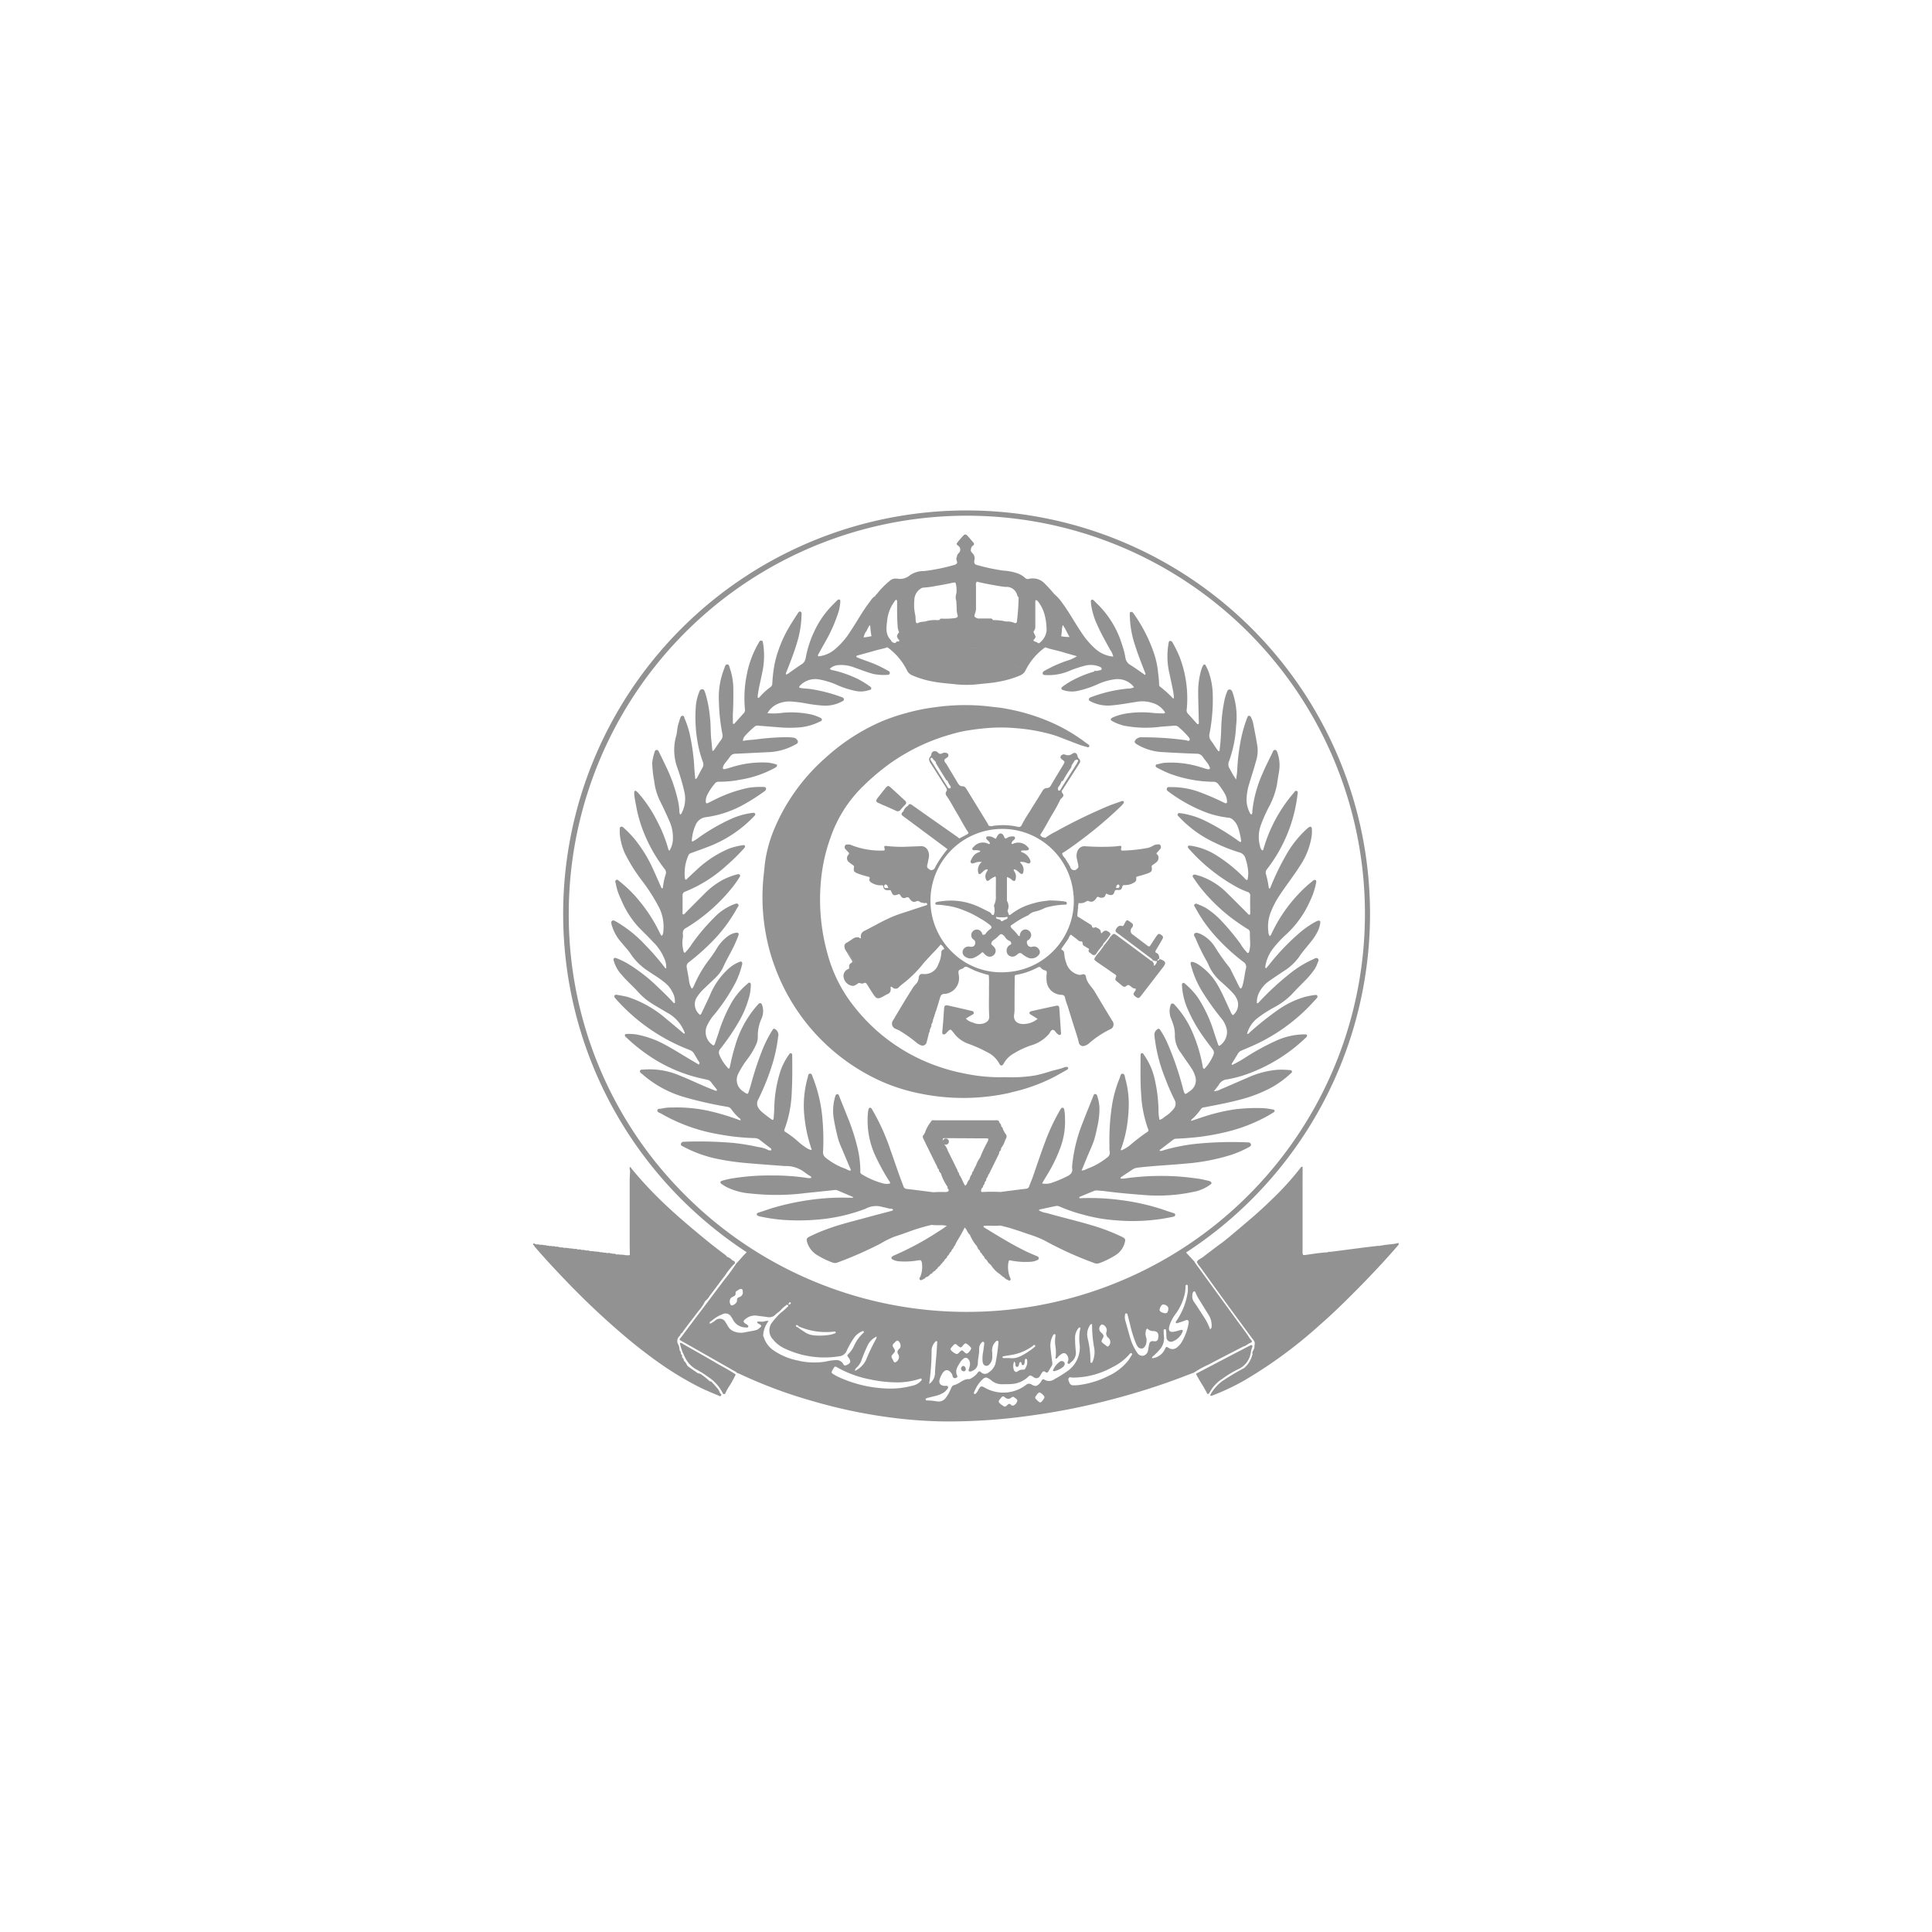 <svg id="Artboard_2_copy_3" data-name="Artboard 2 copy 3" xmlns="http://www.w3.org/2000/svg" width="228" height="228" viewBox="0 0 228 228">
  <g id="Rectangle_24" data-name="Rectangle 24">
    <rect id="Rectangle_131" data-name="Rectangle 131" width="228" height="228" fill="none"/>
    <rect id="Rectangle_132" data-name="Rectangle 132" width="227" height="227" transform="translate(0.5 0.5)" fill="none"/>
  </g>
  <g id="Group_10324" data-name="Group 10324">
    <path id="Path_99" data-name="Path 99" d="M146.84,158.88c.2-.1.39-.23.58-.35,0-.05-.01-.1-.01-.14a.661.661,0,0,0,.01.14c.39-.15.4-.17.16-.49-.02-.02-.05-.04-.07-.06-.51-.81-1.11-1.56-1.67-2.34l-4.8-6.6a.612.612,0,0,1-.05-.12l-1.02-1.11a47.941,47.941,0,0,0,7.77-6.3,47.61,47.61,0,1,0-67.34,0,48.365,48.365,0,0,0,7.72,6.27c-.44.42-.81.9-1.24,1.34a21.855,21.855,0,0,1-1.45,1.98c-1.62,2.17-3.26,4.32-4.88,6.49-.06.07-.11.15-.17.22-.25.3-.25.28.11.48,1.11.62,2.2,1.25,3.31,1.88.93.53,1.86,1.05,2.78,1.58.13.08.29.13.37.26a1.987,1.987,0,0,1,.26.09,55.8,55.8,0,0,0,8.67,3.24,60.909,60.909,0,0,0,8.97,1.91,54.3,54.3,0,0,0,6.1.49,67.751,67.751,0,0,0,10.36-.64q2.715-.36,5.39-.9c1.83-.37,3.65-.81,5.45-1.3,2.16-.59,4.3-1.26,6.4-2.03.8-.29,1.59-.6,2.38-.9a11.094,11.094,0,0,1,1.65-.91c1.4-.74,2.81-1.46,4.22-2.19Zm-8.96-4.39c-.04.35-.16.51-.37.49-.42-.05-.69-.23-.66-.44.04-.28.27-.61.41-.6C137.66,153.98,137.91,154.21,137.88,154.49Zm-7.8,2.89c-.06-.05-.11-.11-.17-.16a.57.57,0,0,1,.07-.89c.02-.02.06-.02.09-.03a.738.738,0,0,1,.54.78.643.643,0,0,0,.18.79.661.661,0,0,1,.02,1,.124.124,0,0,1-.17.01c-.11-.08-.22-.17-.33-.25-.37-.29-.38-.3-.16-.72a.371.371,0,0,0-.08-.53Zm-1.73.51a1.922,1.922,0,0,1,.21-1.39c.06-.1.1-.23.32-.24a15,15,0,0,0,.27,2.93,2.956,2.956,0,0,1-.21,1.5c-.03.08-.07.15-.16.14s-.1-.1-.1-.18a11.068,11.068,0,0,0-.33-2.75Zm-7.95,2.17a2.11,2.11,0,0,1-1.24.21h-.75a.119.119,0,0,1-.1-.08c-.02-.07.03-.12.1-.13.27-.05.55-.09.82-.14a5.816,5.816,0,0,0,2.7-1.12c.06-.05.12-.12.2-.05.1.09.01.18-.06.23a8.151,8.151,0,0,1-1.66,1.08Zm.57,1.5s-.11.09-.16.08a.976.976,0,0,0-.76.23c-.13.1-.32-.01-.38-.16a1.318,1.318,0,0,1,.02-1.03c.19.16.11.33.15.47a.192.192,0,0,0,.15.16.2.2,0,0,0,.22-.13c.08-.15.02-.38.23-.45a.155.155,0,0,1,.11.15c.02.11.03.24.18.22.12-.02.16-.13.18-.24s.03-.24.04-.37a.13.13,0,0,1,.11-.13.141.141,0,0,1,.14.1,1.373,1.373,0,0,1-.24,1.08Zm-6.36-2.42a1.2,1.2,0,0,1-.44.57c-.18.07-.28-.07-.39-.17-.26-.24-.26-.23-.52,0-.12.11-.23.3-.41.24a1.559,1.559,0,0,1-.63-.45.2.2,0,0,1,.02-.26,4,4,0,0,1,.27-.31c.15-.19.3-.18.46-.01a1.741,1.741,0,0,0,.14.12c.25.19.29.19.49-.03a1.811,1.811,0,0,1,.18-.21.319.319,0,0,1,.16-.09c.15-.03.68.46.69.62ZM67.12,107.85a46.98,46.98,0,1,1,13.76,33.21,46.673,46.673,0,0,1-13.76-33.21Zm43.48,50.6c-.03.46-.05.92-.09,1.38-.06.74-.14,1.47-.17,2.21a1.539,1.539,0,0,1-.69,1.28,27.047,27.047,0,0,0,.29-4.01,1.59,1.59,0,0,1,.42-.95c.04-.06.1-.12.19-.08.06.03.06.1.05.16Zm-4.55,1.45a.691.691,0,0,1-.42.88h-.04a.254.254,0,0,1-.13-.12c-.06-.12-.12-.25-.19-.37-.11-.18-.06-.3.07-.45.35-.38.35-.4.09-.83a.316.316,0,0,1,.03-.45c.1-.1.2-.2.3-.29a.183.183,0,0,1,.21-.04c.29.15.42.71.19.91-.27.24-.33.44-.12.75Zm-2.59-2.17a1.408,1.408,0,0,1-.05.24,23.25,23.25,0,0,0-1.23,2.57,2.726,2.726,0,0,1-1.29,1.24.6.6,0,0,1,.24-.42,2.169,2.169,0,0,0,.54-.85,17.268,17.268,0,0,1,.77-1.83,2.2,2.2,0,0,1,1.02-.95Zm-5.02-.35a2.444,2.444,0,0,1-.44.13,7.2,7.2,0,0,1-2.02.07,2.308,2.308,0,0,1-1.1-.44,5.565,5.565,0,0,1-.75-.52.161.161,0,0,1-.09-.03c-.06-.04-.15-.09-.1-.17s.14-.04.21,0c.04.02.06.07.08.1a8.024,8.024,0,0,0,4.05.64.675.675,0,0,0,.14-.02c.08,0,.17-.02.2.07.03.12-.08.15-.17.17Zm-5.24-3.45c-.14.07-.17.01-.12-.12.06-.09.14-.19.23-.08C93.37,153.8,93.29,153.89,93.2,153.93Zm-6.94-.76c.11-.08.24-.14.36-.21a.3.3,0,0,0,.19-.29c0-.11-.02-.23.09-.29.18-.09.33-.26.53-.27.26,0,.2.22.23.35a.557.557,0,0,1-.38.6c-.21.08-.33.16-.3.43.02.22-.37.55-.59.56a.194.194,0,0,1-.13-.03.691.691,0,0,1,0-.85Zm8.07,7.42a7.554,7.554,0,0,1-2.95-1.17,2.945,2.945,0,0,1-1.23-1.57,1.894,1.894,0,0,0-.09-.21,3.072,3.072,0,0,1,.64-1.74c-.3-.08-.52.09-.76.08-.15-.01-.31-.02-.46-.02-.04,0-.1.02-.11.05a.11.11,0,0,0,.06.15.745.745,0,0,1,.12.07c.37.21.37.25.04.53-.04.03-.07.06-.11.09s-.11.06-.16.09l-.39.1c-.39.07-.79.14-1.18.22a2.122,2.122,0,0,1-1.09-.12,1.371,1.371,0,0,1-.76-.64c-.09-.16-.18-.32-.29-.48a.748.748,0,0,0-1.08-.27c-.16.08-.26.25-.45.29a.375.375,0,0,1-.36.14.329.329,0,0,1,.22-.27,4.156,4.156,0,0,1,1.31-.81.777.777,0,0,1,1.05.31,2.075,2.075,0,0,1,.19.32,1.74,1.74,0,0,0,1.59.93c.09.01.2.01.23-.1s-.06-.16-.13-.22c-.01,0-.02-.02-.04-.03-.53-.3-.5-.43.04-.8a1.782,1.782,0,0,1,1.3-.22c.38.05.77.09,1.15.15a.994.994,0,0,0,.85-.27c.19-.18.41-.33.61-.5a3.2,3.2,0,0,1,.63-.59c.08-.06.18-.17.27-.05s-.04.19-.12.26a6.782,6.782,0,0,1-.76.66,9.769,9.769,0,0,0-.96,1.07,1.54,1.54,0,0,0,.1,2.08,3.723,3.723,0,0,0,1.31,1.02,10.89,10.89,0,0,0,6.46.94,1.056,1.056,0,0,0,.92-.69,9.8,9.8,0,0,1,.9-1.57,2.278,2.278,0,0,1,.91-.69.135.135,0,0,1,.17,0c.07.08.02.15-.04.2a4.563,4.563,0,0,0-1.08,1.49,3.286,3.286,0,0,1-.71,1.02.174.174,0,0,0-.03.28,1.432,1.432,0,0,1,.11.15c.27.44.22.61-.23.83-.21.11-.33.08-.44-.13a.889.889,0,0,0-.86-.44,5.887,5.887,0,0,0-1.19.17,8.443,8.443,0,0,1-3.09-.07Zm14.4,2.32a1.808,1.808,0,0,1-1.06.62,9.874,9.874,0,0,1-2.71.34,14.874,14.874,0,0,1-6.05-1.39,4.913,4.913,0,0,1-.45-.24c-.38-.23-.39-.26-.16-.65s.22-.38.63-.15a12.732,12.732,0,0,0,3.82,1.36,15.079,15.079,0,0,0,2.76.33,8.587,8.587,0,0,0,3.06-.42c.06-.02.12-.05.17,0a.166.166,0,0,1-.01.21Zm5.63-.16c-.7-.04-1.14.57-1.77.71-.21.05-.3.25-.38.44a4.421,4.421,0,0,1-.61,1.08,1.031,1.031,0,0,1-1.02.4,7.343,7.343,0,0,0-1.15-.11c-.07,0-.17,0-.19-.08-.03-.12.06-.17.15-.2.34-.09.69-.17,1.03-.26a3.027,3.027,0,0,0,.86-.34,1.125,1.125,0,0,0,.36-.29c.1-.13.29-.25.24-.43-.06-.21-.29-.1-.45-.12-.48-.06-.68-.34-.53-.8a3.144,3.144,0,0,1,.31-.67c.38-.58.78-.45,1.12.05a.72.72,0,0,1,.08.26c.08.26.26.32.49.17.08-.05.11-.11.07-.19-.32-.62.04-1.1.33-1.58a1.525,1.525,0,0,1,.4-.44.37.37,0,0,1,.57.05.811.811,0,0,1,.2.65c-.02.15-.07.3-.1.45-.02.11-.14.24,0,.33a.366.366,0,0,0,.35-.04,1.01,1.01,0,0,0,.68-.91c0-.59.19-1.16.15-1.75a1.01,1.01,0,0,1,.28-.67c.06-.07.13-.15.23-.1s.1.15.09.24c-.04.32-.08.64-.13.96a3.931,3.931,0,0,0-.07.97,1.127,1.127,0,0,0,.05.32.425.425,0,0,0,.76.16,1.185,1.185,0,0,0,.34-.79v-.6a1.449,1.449,0,0,1,.33-1.21c.05-.04.08-.09.13-.13a.162.162,0,0,1,.17-.05.158.158,0,0,1,.1.19,21.531,21.531,0,0,1-.36,2.52,1.95,1.95,0,0,1-.81,1.04.66.66,0,0,1-.89-.04c-.16-.15-.25-.13-.37.03a2.317,2.317,0,0,1-.8.69.685.685,0,0,1-.25.11Zm5.4,3.01a.3.3,0,0,1-.48,0c-.14-.14-.26-.1-.39.04-.26.25-.29.25-.58.06a1.432,1.432,0,0,1-.15-.11c-.38-.29-.38-.36-.07-.73.24-.29.27-.3.55-.08a.521.521,0,0,0,.7,0c.1-.08.21-.15.33-.05.15.12.36.2.39.41a.863.863,0,0,1-.3.48Zm3.39-.63a1.429,1.429,0,0,1-.11.15c-.23.29-.31.29-.58.03-.07-.06-.13-.13-.2-.2a.22.22,0,0,1-.03-.33c.13-.17.21-.38.45-.46a1.27,1.27,0,0,1,.52.43c.12.13.02.26-.06.37Zm1.29-2.37a1.058,1.058,0,0,1-1.18.06c-.15-.1-.26-.03-.34.11a1.3,1.3,0,0,1-.21.31c-.33.36-.54.41-.97.15a.529.529,0,0,0-.66.05,4.4,4.4,0,0,1-4.85.33c-.43-.24-.5-.22-.76.22a1.589,1.589,0,0,1-.3.46c-.05.04-.1.08-.17.05-.09-.04-.09-.12-.05-.2a4.591,4.591,0,0,1,.24-.5,3.661,3.661,0,0,1,.74-1c.31-.29.45-.3.82-.07a.906.906,0,0,1,.19.13,1.9,1.9,0,0,0,1.45.49,10.288,10.288,0,0,0,1.11-.03,3.057,3.057,0,0,0,1.79-.8c.26-.25.28-.24.6-.06a1.248,1.248,0,0,0,.12.08.472.472,0,0,0,.72-.16,3.373,3.373,0,0,0,.19-.32c.12-.19.25-.32.48-.13.15.13.25.03.33-.1.12-.2.24-.4.36-.59a.621.621,0,0,0,.09-.48c-.09-.56-.15-1.13-.21-1.7a2.446,2.446,0,0,1,.28-1.43c.05-.09.1-.22.24-.17.11.04.07.16.06.24a3.99,3.99,0,0,0,.02,1.29,4.307,4.307,0,0,1-.02,1.34.283.283,0,0,0,.28-.15,1.6,1.6,0,0,1,.26-.26c.2-.14.4-.33.67-.17a.806.806,0,0,1,.31.78c-.02.13-.16.3-.03.39.17.11.26-.1.37-.18a1.362,1.362,0,0,0,.55-1.26,14.657,14.657,0,0,1-.09-1.62,1.744,1.744,0,0,1,.37-1.08c.05-.07.11-.15.23-.11.01.03.04.06.03.08a5.494,5.494,0,0,0-.08,1.98,3.413,3.413,0,0,1-1.57,3.16,12.84,12.84,0,0,1-1.42.87Zm9.1-2.83a5.953,5.953,0,0,1-.39.63,6.524,6.524,0,0,1-2.32,1.81,10.853,10.853,0,0,1-3.66,1.1,3.532,3.532,0,0,1-.46.01.458.458,0,0,1-.47-.23c-.08-.19-.23-.42-.12-.61s.34-.05.52-.07h.19a9.629,9.629,0,0,0,4.42-1.21,6.345,6.345,0,0,0,2.08-1.59c.05-.06.12-.12.2-.08a.176.176,0,0,1,.03.25Zm2.08-1.33c-.03.18-.07.36-.1.55a2.159,2.159,0,0,1-.05.27.745.745,0,0,1-.55.57.693.693,0,0,1-.71-.34,6.11,6.11,0,0,1-.83-1.75c-.2-.68-.38-1.36-.58-2.05a1.467,1.467,0,0,1-.03-.69c.01-.07.03-.16.12-.17a.172.172,0,0,1,.17.14c.1.37.19.75.29,1.12a13.787,13.787,0,0,0,.73,2.34c.13.29.28.57.66.55.26,0,.5-.33.55-.72.01-.08.01-.15.02-.28a.946.946,0,0,0-.05-.31,1.27,1.27,0,0,1,0-.86c.03-.17.13-.21.25-.09a.848.848,0,0,0,.59.2c.46.02.64.24.6.68a1.128,1.128,0,0,1-.03.18.363.363,0,0,1-.43.35c-.06,0-.12-.02-.18-.02a.376.376,0,0,0-.43.33Zm4.66-2.49a6.426,6.426,0,0,1-.86,2.33,2.262,2.262,0,0,1-.46.52.827.827,0,0,1-1.1.07c-.19-.12-.28-.07-.35.11a.076.076,0,0,1-.02.04,1.846,1.846,0,0,1-1.54,1.11c0-.19.13-.24.22-.32a6.749,6.749,0,0,0,.65-.66,1.944,1.944,0,0,0,.54-1.57,6.024,6.024,0,0,1-.03-.74.136.136,0,0,1,.27-.03,2.206,2.206,0,0,1,.04.37,4.348,4.348,0,0,0,.02.51.528.528,0,0,0,.75.45,2.063,2.063,0,0,0,1.15-1.15c.07-.14-.02-.23-.19-.2-.24.05-.47.14-.72.19-.62.13-.81-.07-.64-.69a4.413,4.413,0,0,1,.73-1.39,6.393,6.393,0,0,0,1.08-2.39,5.136,5.136,0,0,0,.09-.87c0-.08.02-.17.1-.18.11-.02.17.08.17.17,0,.2.01.4,0,.6a8.123,8.123,0,0,1-1.33,3.47c-.06.07-.14.16-.08.24.08.11.2.05.3,0a8.094,8.094,0,0,0,.83-.28c.25-.12.42.01.37.26Zm.62-2.47a1.224,1.224,0,0,1-.17-.93.407.407,0,0,1,.05-.18c.03-.07.08-.14.17-.13.07,0,.11.06.13.12a5.106,5.106,0,0,0,.52.98c.35.57.69,1.13,1.05,1.7a2.323,2.323,0,0,1,.34,1.28.373.373,0,0,1-.19.39,6.39,6.39,0,0,0-.77-1.52c-.37-.57-.73-1.15-1.12-1.71Z" fill="#929292"/>
    <path id="Path_100" data-name="Path 100" d="M144.16,162.79a11.515,11.515,0,0,1,2.01-1.23,2.578,2.578,0,0,0,1.44-1.92,2.775,2.775,0,0,1,.16-.63c.04-.09.06-.19-.03-.25s-.17,0-.26.05c-.61.32-1.23.64-1.85.96l-4.47,2.34a1.185,1.185,0,0,0,.19.41c.36.67.81,1.29,1.13,1.99a.272.272,0,0,0,.26-.16,4.434,4.434,0,0,1,1.41-1.57Z" fill="#929292"/>
    <path id="Path_101" data-name="Path 101" d="M80.56,158.58c-.09-.05-.17-.14-.33-.08a7.762,7.762,0,0,0,.32,1.07c.11.24.22.49.35.73a3.17,3.17,0,0,0,1.31,1.33,10.915,10.915,0,0,1,1.37.87,4.832,4.832,0,0,1,1.69,1.87.2.2,0,0,0,.3.12,5.993,5.993,0,0,1,.53-.96,11.254,11.254,0,0,0,.72-1.32c-.79-.55-1.65-.97-2.47-1.46-1.25-.73-2.52-1.44-3.78-2.16Z" fill="#929292"/>
    <path id="Path_102" data-name="Path 102" d="M165.02,146.68c-.64.2-1.34.15-2.01.32a.21.21,0,0,0-.2.04.861.861,0,0,0-.32,0c-.69.08-1.37.16-2.06.25l-3.47.45a.315.315,0,0,0-.28.05c-.9.04-1.79.2-2.68.32h-.2a.563.563,0,0,1-.08-.4v-7.56c0-.79,0-1.58.01-2.37a.125.125,0,0,0-.04-.09.193.193,0,0,0-.19.1,34.115,34.115,0,0,1-3.63,3.97c-1.19,1.17-2.46,2.24-3.73,3.31-.68.57-1.35,1.16-2.06,1.68-.73.53-1.44,1.08-2.16,1.63-.23.17-.53.26-.68.53a2.08,2.08,0,0,0,.4.61q1.665,2.325,3.34,4.63,1.47,2.01,2.95,4.01a.567.567,0,0,1,.14.46c-.03.17-.03.34-.05.51h0a.2.2,0,0,0-.08.19.507.507,0,0,0-.11.55.232.232,0,0,0-.09.19h0a3.04,3.04,0,0,1-.92,1.39,29.263,29.263,0,0,0-2.58,1.54,5.173,5.173,0,0,0-1.37,1.54.523.523,0,0,0-.03.18,1.081,1.081,0,0,0,.18,0,27.541,27.541,0,0,0,3.77-1.77,53.617,53.617,0,0,0,8.85-6.48c1.6-1.39,3.11-2.87,4.6-4.38,1.65-1.67,3.26-3.38,4.79-5.16.04-.05.06-.1-.01-.23Z" fill="#929292"/>
    <path id="Path_103" data-name="Path 103" d="M84.77,163.96c-.25-.27-.48-.56-.73-.82a.329.329,0,0,0-.28-.13h0a8.824,8.824,0,0,0-1.01-.82.771.771,0,0,0-.38-.12h0c-.35-.24-.69-.48-1.04-.72-.08-.07-.16-.13-.24-.2h0a1.3,1.3,0,0,0-.38-.56h0a.484.484,0,0,0-.19-.37h0c-.06-.13.04-.31-.14-.39v-.04h0c-.07-.14-.02-.33-.18-.43v-.03h0a1.777,1.777,0,0,0-.16-.67.787.787,0,0,1,.1-.94.522.522,0,0,0,.2-.35.157.157,0,0,0,.15-.07c.6-.87,1.28-1.69,1.91-2.55a4.872,4.872,0,0,0,.81-1.2,1.933,1.933,0,0,0,.53-.61c.62-.81,1.22-1.64,1.84-2.44a7.791,7.791,0,0,1,1.15-1.41,1.226,1.226,0,0,0-.02-.19l-.09-.09a.523.523,0,0,1-.27-.15,1.374,1.374,0,0,0-.55-.34,1.552,1.552,0,0,0-.21-.23c-.89-.65-1.75-1.33-2.6-2.03-1.46-1.21-2.92-2.43-4.3-3.73a45.722,45.722,0,0,1-4.21-4.48.113.113,0,0,0-.17-.09c-.05.02-.01.07.03.09a.18.18,0,0,0,0,.21.5.5,0,0,0,.02.12c-.02.4-.05.8-.05,1.2v7.18c0,.51.01,1.02.02,1.53-.16.11-.35,0-.52.05a.369.369,0,0,0-.29-.04.321.321,0,0,0-.27-.02,1.21,1.21,0,0,0-.5-.03.51.51,0,0,0-.43-.08.21.21,0,0,0-.2-.04.583.583,0,0,0-.45-.04.968.968,0,0,0-.48-.06.5.5,0,0,0-.36-.04.51.51,0,0,0-.38-.06.151.151,0,0,0-.18-.02,2.473,2.473,0,0,0-.66-.07.415.415,0,0,0-.36-.05.206.206,0,0,0-.2-.03.449.449,0,0,0-.36-.04.786.786,0,0,0-.48-.06.636.636,0,0,0-.45-.06.369.369,0,0,0-.29-.04.136.136,0,0,0-.17-.02,2.425,2.425,0,0,0-.76-.07.413.413,0,0,0-.36-.04.21.21,0,0,0-.2-.04.385.385,0,0,0-.36-.05.764.764,0,0,0-.47-.06.262.262,0,0,0-.27-.02.732.732,0,0,0-.39-.06.23.23,0,0,0-.26-.04.865.865,0,0,0-.48-.05.874.874,0,0,0-.45-.05.126.126,0,0,0-.13-.03c-.07-.08-.17-.14-.25-.03-.04.06.01.13.09.16a1.29,1.29,0,0,0,.09.16c1.19,1.39,2.43,2.72,3.69,4.03a91.974,91.974,0,0,0,7.05,6.63q1.725,1.455,3.56,2.78a38.905,38.905,0,0,0,5.01,3.08c.85.43,1.73.78,2.6,1.15.04-.09.2-.18.08-.27-.19-.16-.2-.42-.35-.57Zm-10.4-15.79a.717.717,0,0,1-.22.1.605.605,0,0,0,.22-.1.314.314,0,0,0,.2-.04A.4.4,0,0,1,74.37,148.17Z" fill="#929292"/>
    <path id="Path_104" data-name="Path 104" d="M74.31,138.12a.543.543,0,0,0,.04.08.5.5,0,0,0-.02-.12c0,.01-.02.03-.02.04Z" fill="#929292"/>
    <path id="Path_105" data-name="Path 105" d="M125.48,160.67a.366.366,0,0,0-.39.01,2.434,2.434,0,0,0-.79.95c-.08.13.02.23.15.18a2.681,2.681,0,0,0,.99-.48.6.6,0,0,0,.21-.36.321.321,0,0,0-.17-.3Z" fill="#929292"/>
    <path id="Path_106" data-name="Path 106" d="M113.71,161.2c-.13-.03-.28.13-.29.29a.317.317,0,0,0,.3.34c.17,0,.25-.09.26-.26-.03-.17-.08-.32-.28-.37Z" fill="#929292"/>
    <path id="Path_107" data-name="Path 107" d="M119.29,128.92a20.76,20.76,0,0,0,4.96-1.75c.56-.29,1.11-.61,1.66-.92.1-.06.18-.14.13-.26s-.16-.07-.25-.07a.34.34,0,0,0-.14.02c-.56.23-1.16.32-1.73.5a15.741,15.741,0,0,1-1.79.48,17.061,17.061,0,0,1-3.47.2,20.478,20.478,0,0,1-4.83-.43,22.4,22.4,0,0,1-5.27-1.71,21.7,21.7,0,0,1-5.16-3.41,22.336,22.336,0,0,1-3.21-3.59,17.094,17.094,0,0,1-2.52-5.38,23.7,23.7,0,0,1-.75-9.04A20.386,20.386,0,0,1,98,98.88a15.467,15.467,0,0,1,3.95-6.19A26.753,26.753,0,0,1,105,90.12a23.655,23.655,0,0,1,3.84-2.22,23.2,23.2,0,0,1,3.29-1.21,15.748,15.748,0,0,1,1.8-.44c.82-.14,1.65-.25,2.48-.32a19.646,19.646,0,0,1,3.43,0,21.077,21.077,0,0,1,3.43.53,14.632,14.632,0,0,1,1.6.46c.85.33,1.69.66,2.55.98.3.11.62.19.93.28a.146.146,0,0,0,.19-.1.163.163,0,0,0-.07-.2c-.23-.16-.45-.32-.68-.49a20.248,20.248,0,0,0-3.64-2.1,23.864,23.864,0,0,0-3.53-1.24c-.69-.18-1.38-.32-2.08-.45-.65-.12-1.32-.16-1.98-.25a25.223,25.223,0,0,0-6.2.11,22.934,22.934,0,0,0-3.45.7,22.141,22.141,0,0,0-3.06,1.06,23.985,23.985,0,0,0-6.44,4.22,23.031,23.031,0,0,0-6.16,8.69,15.915,15.915,0,0,0-.93,3.39c-.09.57-.12,1.14-.19,1.7a23.885,23.885,0,0,0,.28,7.16,22.422,22.422,0,0,0,1.11,3.92,23.7,23.7,0,0,0,12.69,13.4,21.4,21.4,0,0,0,4.23,1.32,25.19,25.19,0,0,0,10.85-.08Z" fill="#929292"/>
    <path id="Path_108" data-name="Path 108" d="M136.48,110.46c-.21.32-.42.65-.63.97s-.21.34-.52.11l-1.62-1.23a.525.525,0,0,1-.15-.81.653.653,0,0,0,.1-.15.3.3,0,0,0-.09-.41c-.6-.45-.59-.48-.9.14-.07.15-.14.25-.35.18-.23-.08-.52.16-.64.45-.11.25.09.33.23.44.99.74,1.98,1.48,2.96,2.22.35.26.69.52,1.03.78.07.05.2.11.09.23.19-.13.34.15.55,0a.8.8,0,0,1-.29.56h-.13c-.12.06-.18.19-.27.28.09-.09.15-.22.27-.28.16-.24-.11-.36-.14-.55-.1.05-.17-.02-.24-.08l-1.63-1.21c-.78-.58-1.56-1.16-2.34-1.73-.3-.22-.36-.21-.62.07a1.216,1.216,0,0,0-.15.17,6.9,6.9,0,0,1-.69.92,8.974,8.974,0,0,1-.92,1.21.2.2,0,0,1-.04.08c-.28.39-.28.42.09.69.34.24.68.47,1.03.71.37.25.73.51,1.1.76.09.07.21.12.14.29-.14.36-.12.37.16.6.18.15.36.29.53.44s.35.21.53.04.32-.1.48.03c.18.14.35.32.61.27a1.087,1.087,0,0,0,.01.18c-.02.04-.05.08-.07.12-.25.33-.25.43.03.65.33.25.42.24.67-.09.86-1.12,1.73-2.24,2.59-3.36.39-.51.34-.69-.26-.93a.991.991,0,0,0-.18-.02.076.076,0,0,1-.02.04c-.04.06-.08.13-.16.12,0,0-.03-.05-.02-.07.04-.08.09-.16.2-.1,0-.31-.02-.6-.36-.75-.14-.06-.11-.19-.03-.32.25-.41.49-.82.73-1.24.16-.28.13-.39-.12-.56s-.36-.13-.55.16Zm-.97,4.78a.427.427,0,0,0,.02-.2h0c.04-.02.07-.04.11-.06-.04.02-.07.04-.11.06h0A.586.586,0,0,1,135.51,115.24Zm-.26-.3h0v0Zm-.28.37h0a.181.181,0,0,0-.19.13C134.8,115.37,134.85,115.32,134.97,115.31Zm-.27.37h0a.123.123,0,0,1-.02.07A.145.145,0,0,0,134.7,115.68Zm.09-.1h0v0Zm-.44.86-.03-.03.03.03Zm0-.18h0s.06.05.09.07C134.41,116.31,134.38,116.28,134.35,116.26Zm.6-.8h0l.08.08Zm.8-.57a1.7,1.7,0,0,0,.19-.19A1.138,1.138,0,0,1,135.75,114.89Z" fill="#929292"/>
    <path id="Path_109" data-name="Path 109" d="M123.25,98.84a.539.539,0,0,1-.49-.32c.44-.65.8-1.34,1.19-2.02.35-.61.74-1.21,1.03-1.85l-.04-.04h0l.04.04c.04-.03.07-.06.06-.11h0c.04-.09.09-.17.13-.26a.37.37,0,0,0,.19-.18.3.3,0,0,0-.02-.51c-.02.07-.04.13-.06.2a.915.915,0,0,1-.01.17h0a.254.254,0,0,0-.12.2.254.254,0,0,1,.12-.2.915.915,0,0,1,.01-.17,1.587,1.587,0,0,1,.07-.2c-.02-.09-.05-.18-.07-.26a.943.943,0,0,0,.1-.1c.67-1.05,1.35-2.11,2.02-3.16a.384.384,0,0,0-.05-.51.609.609,0,0,1-.18-.31c-.08-.38-.31-.51-.63-.3a.8.8,0,0,1-.81.12.42.42,0,0,0-.54.15c-.13.25.08.35.24.48.24.2.24.23.08.5-.5.83-1.01,1.66-1.5,2.5a.514.514,0,0,1-.47.3.6.6,0,0,0-.51.33c-.49.82-1.02,1.62-1.51,2.44a16.325,16.325,0,0,0-1.01,1.71.4.4,0,0,1-.33.11,7.871,7.871,0,0,0-3.02-.12.592.592,0,0,1-.53-.08c-.01-.04,0-.1-.03-.13l-1.62-2.64c-.29-.47-.58-.95-.87-1.42-.12-.19-.24-.42-.51-.41-.32,0-.46-.19-.6-.43-.42-.72-.86-1.43-1.28-2.15-.09-.16-.28-.28-.27-.47,0-.21.25-.25.37-.38a.286.286,0,0,0-.11-.5.663.663,0,0,0-.5.03.379.379,0,0,1-.53-.09.492.492,0,0,0-.15-.1.414.414,0,0,0-.62.31.459.459,0,0,1-.1.25c-.25.26-.18.52,0,.8.61.95,1.21,1.9,1.81,2.85.1.16.2.3.05.5a.438.438,0,0,0,.04.52c.48.67.83,1.41,1.26,2.1.45.74.82,1.52,1.32,2.22a.451.451,0,0,0,.11-.03h0l-.11.03c-.02.05-.03.13-.07.16-.33.19-.67.36-1.01.54,0,.02,0,.03-.01.04,0-.01.01-.02.01-.04-.08-.07-.17-.14-.25-.2-1.45-1.02-2.9-2.03-4.34-3.05-.33-.23-.65-.46-.98-.69-.18-.13-.36-.2-.48.08l.05.05h0l-.05-.05a1.2,1.2,0,0,0-.55.66c-.28.24-.29.37-.03.57.36.27.72.53,1.08.8,1.39,1.03,2.77,2.06,4.16,3.09a.176.176,0,0,0,.09-.13h0a.154.154,0,0,1-.09.13,12.275,12.275,0,0,0-1.47,2.16.455.455,0,0,1-.58.29c.02.08.03.16.05.25h0c-.02-.08-.03-.16-.05-.25-.39-.26-.41-.3-.3-.75.05-.23.09-.46.14-.68a1.357,1.357,0,0,0-.09-.82.845.845,0,0,0-.83-.55l-1.62.06a15,15,0,0,1-2.32-.07c-.43-.05-.44-.05-.34.39a.292.292,0,0,1-.02.09c-.03.01-.06.04-.08.04a9.293,9.293,0,0,1-3.8-.62.868.868,0,0,0-.45-.09c-.14,0-.29,0-.35.17a.355.355,0,0,0,.07.39c.12.12.23.25.35.37.09.09.09.15,0,.27a.593.593,0,0,0,.1.92c.14.12.3.22.45.33a.2.2,0,0,1,.1.23c-.07.45,0,.56.41.73a8.88,8.88,0,0,0,1.24.38c.16.04.25.08.18.28s.06.32.21.42a2,2,0,0,0,1.14.33c.1,0,.25-.05.27.11.05.45.35.49.7.46.12-.01.19,0,.24.14.2.49.3.54.79.37.14-.05.21-.06.29.09.18.32.35.41.67.28.24-.1.32-.02.44.15.19.27.43.46.79.28a.364.364,0,0,1,.35.03.747.747,0,0,0,.43.15v-.12c-.02-.02-.03-.04-.05-.06a.265.265,0,0,1,.05.06v.12c.1.07.2.03.31.02.18-.01.19.1.16.24-.66.22-1.32.43-1.97.65-.63.21-1.26.39-1.88.64-1.22.49-2.34,1.16-3.51,1.75a.716.716,0,0,0-.43.87.5.5,0,0,0-.12.02.488.488,0,0,1,.04.11c-.01-.04-.03-.08-.04-.11-.02,0-.04-.02-.06-.04a.109.109,0,0,0-.1-.07.907.907,0,0,0-.66.15c-.26.17-.51.35-.78.5a.416.416,0,0,0-.23.46.747.747,0,0,0,.15.43c.23.38.46.77.7,1.15.09.15.1.26-.06.34a.443.443,0,0,0-.24.49c.02.11.01.17-.13.23a.871.871,0,0,0-.5,1.06,1.2,1.2,0,0,0,1.13.92c.02,0,.03,0,.04-.01a1.942,1.942,0,0,0,.54-.31c.13-.09.41.13.61.01.23-.13.33-.02.44.16.26.42.52.84.8,1.25.27.39.47.45.9.24.24-.11.45-.27.69-.37a.55.55,0,0,0,.38-.57c0-.01.02-.03.02-.04,0-.03-.02-.05-.03-.08-.02-.06-.04-.12.04-.15h0c.07-.08.11,0,.16.03a.874.874,0,0,0,.1.08.517.517,0,0,0,.7-.11,5.462,5.462,0,0,1,.45-.39,13.682,13.682,0,0,0,2.28-2.22c.26-.34.57-.65.86-.97.43-.48.91-.92,1.31-1.43a.746.746,0,0,0-.07-.12h0a.746.746,0,0,0,.07.12.932.932,0,0,1,.44.55.361.361,0,0,0-.35.4,3.488,3.488,0,0,1-.36,1.38,1.674,1.674,0,0,1-1.8,1.14c-.31-.04-.48.11-.51.46a1.212,1.212,0,0,1-.4.8,2.865,2.865,0,0,0-.36.48c-.32.51-.64,1.02-.95,1.53-.44.73-.87,1.45-1.3,2.18a.652.652,0,0,0,.3,1.03c.14.07.28.11.42.19a16.375,16.375,0,0,1,2,1.41,1.822,1.822,0,0,0,.51.32.5.5,0,0,0,.72-.36c.1-.37.19-.75.28-1.12h-.1a1.023,1.023,0,0,0-.14.22.744.744,0,0,1,.14-.22h.1a.06.06,0,0,0,.03-.06.1.1,0,0,0,.04-.13c.02-.09.04-.18.06-.28.05-.02.06-.05.04-.1a.071.071,0,0,0,.03-.06.277.277,0,0,0,.06-.31,1.243,1.243,0,0,0,.21-.62h0a.214.214,0,0,0,.07-.21.57.57,0,0,0,.11-.36.176.176,0,0,0,.07-.2,2.718,2.718,0,0,0,.11-.25c.16-.51.32-1.03.47-1.55.08-.25.19-.43.51-.44a1.541,1.541,0,0,0,.71-.19,1.84,1.84,0,0,0,1.01-1.83c0-.23-.11-.48-.04-.68.08-.23.43-.2.6-.38s.35-.13.55-.03c.23.12.47.22.7.34a14.2,14.2,0,0,0,1.71.55,12.893,12.893,0,0,1,.02,1.39c.02,1.14-.04,2.29.03,3.43.03.47-.18.69-.61.87a1.8,1.8,0,0,1-1.35-.1,1.6,1.6,0,0,1-.8-.46c.28-.17.53-.32.78-.46.09-.05.16-.09.16-.2,0-.13-.08-.19-.19-.23-.04-.01-.09-.02-.14-.03-.9-.21-1.8-.42-2.71-.62-.32-.07-.43,0-.46.33-.04.43-.06.86-.09,1.29-.04.51-.09,1.02-.13,1.52,0,.09-.02.19.08.25a.265.265,0,0,0,.26-.02.9.9,0,0,0,.2-.19c.43-.44.42-.43.79.03a3.658,3.658,0,0,0,1.67,1.28,16.05,16.05,0,0,1,2.32,1.03,3.143,3.143,0,0,1,1.39,1.31c.17.34.37.34.55,0a3.017,3.017,0,0,1,1.13-1.14,10.389,10.389,0,0,1,2.05-.97,4.39,4.39,0,0,0,2.16-1.37c.13-.17.21-.44.42-.47.25-.02.34.28.52.42.11.09.21.22.36.17.17-.06.11-.24.1-.37-.06-.93-.12-1.85-.19-2.77-.02-.28-.12-.35-.4-.29-.54.11-1.08.23-1.63.35-.42.09-.84.19-1.27.28-.11.03-.21.08-.22.21,0,.11.08.15.16.2.26.16.51.32.8.5a2.687,2.687,0,0,1-1.72.61c-.84-.02-1.17-.54-1.04-1.19a4.632,4.632,0,0,0,.04-.65c0-1.18,0-2.35.02-3.53a.818.818,0,0,1,.05-.41,8.634,8.634,0,0,0,2.61-.87.483.483,0,0,1,.35-.08.9.9,0,0,0,.55.39c.2.04.24.16.22.34a3.7,3.7,0,0,0-.02.88,1.749,1.749,0,0,0,1.15,1.55,1.725,1.725,0,0,0,.59.12c.25.01.39.09.44.36a7.031,7.031,0,0,0,.29.92c.29.93.57,1.86.87,2.78.16.5.33.99.45,1.51a.516.516,0,0,0,.72.44,1.4,1.4,0,0,0,.55-.33,11.185,11.185,0,0,1,2.51-1.64.592.592,0,0,0,.3-.34.671.671,0,0,0-.13-.65c-.69-1.14-1.38-2.27-2.05-3.41-.35-.6-.96-1.05-1.05-1.82a.31.31,0,0,0-.44-.22.832.832,0,0,1-.54,0,2.028,2.028,0,0,1-1.34-1.36,4.026,4.026,0,0,1-.23-1.04c-.02-.21-.05-.44-.32-.51-.06-.14.04-.23.11-.32l.63-.9c.13-.18.16-.44.36-.57.27.2.54.4.8.62a.593.593,0,0,0,.5.18c.03.06.06.11.09.17a.309.309,0,0,0,.14.34c.14.08.28.17.41.25.07.06.18.06.21.17a.252.252,0,0,0,.07.39c.22.14.39.43.71.22a8.987,8.987,0,0,1,.84-1.11c.02-.05.03-.1.05-.16l-.07-.07h0l.07.07a9.107,9.107,0,0,0,.77-.97c.13-.15.07-.28-.08-.39-.36-.27-.55-.25-.89.13-.09-.04-.09-.12-.1-.2h0c-.05-.31-.32-.38-.55-.5a.057.057,0,0,0-.1,0l-.25.06a1.6,1.6,0,0,1-.13-.13c0-.19-.16-.25-.28-.33l-1.44-.9a.789.789,0,0,1-.03.13.816.816,0,0,0,.25.24.816.816,0,0,1-.25-.24.789.789,0,0,1,.03-.13c-.03-.3.06-.6.05-.9a.115.115,0,0,0,.01-.17c.03-.17.05-.34.08-.5a1.261,1.261,0,0,0,.89-.18.276.276,0,0,1,.3-.05c.39.19.65.01.87-.3.08-.11.14-.27.32-.17a.726.726,0,0,0,.54.04c.22-.06.23-.3.34-.46a2.013,2.013,0,0,0,.31.14c.34.1.56.02.65-.32.07-.26.18-.25.39-.24.36.02.46-.05.55-.41.05-.18.15-.16.27-.17a2.07,2.07,0,0,0,.98-.22c.39-.22.43-.28.38-.73a2.056,2.056,0,0,1,.48-.15c.32-.1.65-.19.97-.31.38-.15.46-.32.38-.73a.2.2,0,0,1,.11-.22c.16-.12.33-.23.48-.36a.679.679,0,0,0,.15-.8c-.05-.09-.2-.11-.16-.25.15-.17.29-.32.43-.49a.376.376,0,0,0,.02-.44c-.07-.13-.21-.1-.33-.1a1.087,1.087,0,0,0-.49.13,2.619,2.619,0,0,1-.59.27,18.613,18.613,0,0,1-2.99.33c-.23.01-.29-.06-.22-.3.06-.22-.02-.28-.24-.25l-.46.06a27.565,27.565,0,0,1-3.52-.02.883.883,0,0,0-.95.58,1.516,1.516,0,0,0-.07.87c.04.21.1.42.14.63.09.42.06.48-.3.72v.19c0,.16.02.33.03.49,0-.16-.02-.33-.03-.49v-.19a.482.482,0,0,1-.61-.33c-.14-.32-.36-.6-.53-.91-.13-.25-.42-.41-.43-.74.59-.36,1.16-.77,1.72-1.18a49.508,49.508,0,0,0,5.22-4.37,4.118,4.118,0,0,0,.28-.31c.06-.08.1-.17.03-.25s-.16-.06-.25-.03c-.48.18-.97.33-1.44.52a61.382,61.382,0,0,0-6.32,3.07,7.72,7.72,0,0,0-1.23.74Zm1.24-5.69a.269.269,0,0,0,.06.09A.349.349,0,0,1,124.49,93.15Zm-.02-.09h0c.19-.29.38-.57.57-.86C124.85,92.49,124.66,92.77,124.47,93.06Zm2.58-3.4c.13-.02.22.05.16.19a6.214,6.214,0,0,1-.32.56c-.52.82-1.04,1.64-1.55,2.46-.08.13-.15.27-.23.4-.06.01-.11.03-.17.04v-.02h-.04a.713.713,0,0,1-.3-.03.713.713,0,0,0,.3.03.424.424,0,0,1,.07-.5,1.8,1.8,0,0,0,.31-.6.2.2,0,0,0,.19-.1,14.62,14.62,0,0,1,.84-1.36.8.8,0,0,0,.16-.42,5.287,5.287,0,0,0,.32-.5.371.371,0,0,1,.26-.16Zm-5.94,7.08a2.851,2.851,0,0,1-.54.76h0A3.173,3.173,0,0,0,121.11,96.74Zm-4.6.66a.344.344,0,0,1-.05.23.3.3,0,0,0,.05-.23Zm-4.57-5.59a1.021,1.021,0,0,1,.11.29c.07.13.14.26.22.38-.08-.12-.15-.25-.22-.38A1.951,1.951,0,0,0,111.94,91.81Zm-1.66-2.45a2.577,2.577,0,0,1,.32.53,1.493,1.493,0,0,1,.51.58,1.493,1.493,0,0,0-.51-.58A2.874,2.874,0,0,0,110.28,89.36Zm2.26,3.48a.876.876,0,0,1,.16.02.44.44,0,0,1-.16-.02.241.241,0,0,1-.24.19A.232.232,0,0,0,112.54,92.84Zm.67.11a.345.345,0,0,1-.24-.09l-.09-.03a.5.5,0,0,1-.17.02.5.5,0,0,0,.17-.02.318.318,0,0,1,.09.03A.358.358,0,0,0,113.21,92.95Zm-.3-.31a.2.2,0,0,1,.06.16.191.191,0,0,0-.06-.16c-.4-.67-.79-1.36-1.2-2.02C112.13,91.28,112.51,91.97,112.91,92.64Zm-2.9-2.65s-.05-.08-.07-.12c-.08-.13-.22-.3-.08-.41.18-.14.23.13.33.21a3.322,3.322,0,0,1,.25.27h0a.526.526,0,0,0,.04.18c.35.57.7,1.15,1.06,1.71.07.1.09.28.27.28a1.944,1.944,0,0,0,.33.62c.08.1.05.19.04.29a.5.5,0,0,0-.12.02.251.251,0,0,1-.22-.13c-.6-.98-1.22-1.95-1.83-2.93Zm2.66,9.52s-.08.07-.12.1C112.59,99.58,112.63,99.54,112.67,99.51Zm-.41.32a1.185,1.185,0,0,1-.12.08A.834.834,0,0,0,112.26,99.83Zm-10.15,12.3a1.075,1.075,0,0,0,.17.4c.25.54.6,1.03.9,1.54-.3-.51-.65-1-.9-1.54A1.554,1.554,0,0,1,102.11,112.13Zm2.87-11.75a.323.323,0,0,1-.02.12.254.254,0,0,0,.02-.12,1.762,1.762,0,0,0-.23-.14A1.279,1.279,0,0,1,104.98,100.38Zm4.66,4.08c-.03.35-.07.7-.1,1.05.03-.35.07-.7.1-1.05.02-.08.03-.17.05-.25C109.67,104.29,109.66,104.38,109.64,104.46Zm-5.85,9.95a.2.2,0,0,1-.15-.05.2.2,0,0,0,.15.05Zm.41-.1h-.06a.115.115,0,0,0,.06,0,.235.235,0,0,0,.08-.02A.309.309,0,0,0,104.2,114.31Zm.47-.25-.02.02Zm-1.93-1.94h0a19.019,19.019,0,0,0,1.84-1.1A19.019,19.019,0,0,1,102.74,112.12Zm1.88,3.3h0a.589.589,0,0,1,.34.37A.566.566,0,0,0,104.62,115.42Zm5.75-5.3a.815.815,0,0,0,.02.09A.292.292,0,0,0,110.37,110.12Zm-.04-.12a.379.379,0,0,0-.12-.08h0a.174.174,0,0,1,.12.08.114.114,0,0,1,.03.08C110.36,110.05,110.34,110.03,110.33,110Zm-.16-.26a.45.45,0,0,0,.02.08A.189.189,0,0,0,110.17,109.74Zm-.48-1.53a.308.308,0,0,0-.31.03.269.269,0,0,1,.31-.03,3.564,3.564,0,0,0,.3,1.01A3.564,3.564,0,0,1,109.69,108.21Zm.39-5.32a.31.31,0,0,0-.1-.02C110.03,102.87,110.07,102.87,110.08,102.89Zm.02.04a1.233,1.233,0,0,1-.07.24A1.051,1.051,0,0,0,110.1,102.93Zm-.34.05a.751.751,0,0,1-.05.26.143.143,0,0,1-.12-.06.228.228,0,0,0,.12.06A.6.6,0,0,0,109.76,102.98Zm-8.67-2.73a17.982,17.982,0,0,0,2.53.29,19.6,19.6,0,0,1-2.53-.29.179.179,0,0,0-.18-.06A.2.2,0,0,1,101.09,100.25Zm-.65-.24a.208.208,0,0,1,.19.09.22.22,0,0,0-.19-.09c-.05-.03-.11-.06-.16-.09C100.33,99.95,100.39,99.98,100.44,100.01Zm3.24,4.26a1.641,1.641,0,0,0,.77-.14h0A1.641,1.641,0,0,1,103.68,104.27Zm1.15.51a1.785,1.785,0,0,1-.23.02c-.1,0-.22,0-.26-.14s.05-.23.16-.29c.23.03.25.24.33.4a2.167,2.167,0,0,0,.36-.01,2.167,2.167,0,0,1-.36.01Zm1.45.27a.606.606,0,0,0-.29.17.575.575,0,0,1,.29-.17l.07.07Zm1.88.95c-.21.17-.36.23-.5.17.14.06.29,0,.5-.17h0Zm.47.25s-.07-.03-.11-.05A1.175,1.175,0,0,0,108.63,106.25Zm.12.05a.287.287,0,0,1,.06.04C108.79,106.33,108.77,106.31,108.75,106.3Zm-8.7,6.03c.25.41.5.81.75,1.22a.661.661,0,0,1,.2.14.464.464,0,0,0-.2-.13.5.5,0,0,1-.02.12v0a.713.713,0,0,0-.26.07.989.989,0,0,1,.26-.07.5.5,0,0,1,.02-.12c-.25-.41-.51-.81-.75-1.22Zm1.92,3.31a1.087,1.087,0,0,1,.15-.02h0A1.087,1.087,0,0,1,101.97,115.64Zm3.09.81a.144.144,0,0,1-.2-.07.157.157,0,0,0,.2.07Zm4.53,4.92h0l.03.01h-.03Zm.02-.29a.242.242,0,0,1,.09-.18h0A.262.262,0,0,0,109.61,121.08Zm.16-.62a1.061,1.061,0,0,1,.21-.39h0A1.232,1.232,0,0,0,109.77,120.46Zm.29-.83a1.473,1.473,0,0,1,.1-.12h0A.53.53,0,0,0,110.06,119.63Zm1.42-7.55Zm17.4-2.26-.01-.01h.01Zm-.55.75a.572.572,0,0,1-.08-.08h0a.572.572,0,0,1,.08.08Zm.25.9-.08-.08h0l.08.08Zm.29-.54h0a.751.751,0,0,0,.08.07C128.92,110.98,128.9,110.95,128.87,110.93Zm1.61-9.2v0Zm-.06-.41-.07.07h0A.158.158,0,0,0,130.42,101.32Zm.74,3.57v-.05h0l.01-.02s0,.02-.01.02Zm.29-4.39v0Zm-3.33,5.49a.8.8,0,0,1-.68.37.764.764,0,0,0,.68-.37.615.615,0,0,0,.14-.01A.615.615,0,0,0,128.12,105.99Zm2.03-.87c0,.08.02.16.02.24a1.94,1.94,0,0,0-.02-.24c.02-.02.04-.05.06-.07C130.19,105.07,130.17,105.1,130.15,105.12Zm1.94-.44c-.09.17-.24.12-.39.09.05-.16.06-.36.29-.39a.217.217,0,0,1,.05-.16.217.217,0,0,0-.05.16A.221.221,0,0,1,132.09,104.68Zm3.51-4.5c.1-.03.19-.06.29-.09a.168.168,0,0,1,.13-.09.148.148,0,0,0-.13.09h0c-.1.03-.19.06-.29.09a.338.338,0,0,1,.06.12.338.338,0,0,0-.06-.12.308.308,0,0,0-.19.06A.329.329,0,0,1,135.6,100.18Zm-3.99.46a.131.131,0,0,1-.14-.08.162.162,0,0,0,.14.08.417.417,0,0,1,.3-.08A.394.394,0,0,0,131.61,100.64Zm-4.47,2.03a.68.68,0,0,0,.24-.5.68.68,0,0,1-.24.5.374.374,0,0,0-.18.36A.365.365,0,0,1,127.14,102.67Zm-.31,1.54a.368.368,0,0,0,.05.25.368.368,0,0,1-.05-.25c-.11-.31-.21-.63-.32-.94C126.62,103.58,126.72,103.9,126.83,104.21Zm-.13,1.47a8.407,8.407,0,0,1-7.91,9.04,8.215,8.215,0,0,1-6.34-2.28,8.47,8.47,0,0,1,5.13-14.59,8.419,8.419,0,0,1,9.11,7.83Z" fill="#929292"/>
    <path id="Path_110" data-name="Path 110" d="M135.99,113.37h0l.01-.01h-.02Z" fill="#929292"/>
    <path id="Path_111" data-name="Path 111" d="M104.3,95.04c.48.21.96.42,1.43.64a.406.406,0,0,0,.56-.13,7.289,7.289,0,0,1,.53-.58c.07-.07.13-.14.12-.21a.336.336,0,0,0-.13-.27c-.57-.52-1.13-1.05-1.7-1.56-.26-.24-.37-.22-.61.07-.31.38-.61.77-.92,1.16,0,.01-.02.02-.03.04-.22.31-.19.44.16.58.2.08.39.18.59.27Z" fill="#929292"/>
    <path id="Path_112" data-name="Path 112" d="M114.47,145.75h0a4.963,4.963,0,0,0,.82,1.32.1.1,0,0,0,.05.1.8.8,0,0,0,.3.42l.01.03a.292.292,0,0,0,.19.28h0c0,.06.02.1.08.11a.284.284,0,0,0,.18.23v.03h.03a.518.518,0,0,0,.27.38c0,.05.04.08.09.1a.9.9,0,0,0,.38.46.106.106,0,0,0,.09.1,3.493,3.493,0,0,0,1.12,1.11h0a.159.159,0,0,0,.16.12.225.225,0,0,0,.21.16h0a1.135,1.135,0,0,0,.52.37c.08.04.17.11.25.01a.225.225,0,0,0,.01-.26.517.517,0,0,1-.06-.13,3.315,3.315,0,0,1-.17-1.68c.06-.29.08-.31.37-.24a8.823,8.823,0,0,0,2.35.13,2.146,2.146,0,0,0,.71-.2.219.219,0,0,0,.05-.4.811.811,0,0,0-.21-.1c-.41-.18-.82-.34-1.22-.54-1.68-.82-3.26-1.8-4.85-2.77-.07-.04-.18-.08-.11-.22.65-.05,1.32.03,1.97-.04.42.11.84.2,1.25.33.66.21,1.32.42,1.97.66a12.735,12.735,0,0,1,1.94.75,42.171,42.171,0,0,0,5.85,2.66.817.817,0,0,0,.63.05,9.942,9.942,0,0,0,1.99-.98,2.492,2.492,0,0,0,1-1.3c.17-.55.15-.63-.35-.87a23.683,23.683,0,0,0-3.06-1.2c-1.92-.59-3.87-1.04-5.8-1.59a2.213,2.213,0,0,1-.88-.31c.04-.05.06-.09.08-.09.63-.14,1.27-.28,1.9-.41a.706.706,0,0,1,.45.05,18.479,18.479,0,0,0,2.71.94,19.407,19.407,0,0,0,3.92.69,23.1,23.1,0,0,0,5.51-.18c.41-.07.82-.14,1.23-.23.14-.03.29-.07.29-.25,0-.16-.15-.17-.26-.21-.41-.13-.82-.26-1.23-.41a26.278,26.278,0,0,0-4.97-1.11,27.524,27.524,0,0,0-4.63-.22c-.08,0-.18.04-.24-.05.02-.1.09-.12.16-.15.5-.21,1-.42,1.5-.62a.868.868,0,0,1,.45-.09c.35.03.71.05,1.06.1,1.5.2,3.01.32,4.52.44a20.017,20.017,0,0,0,6.22-.47,4.888,4.888,0,0,0,1.57-.77c.19-.13.17-.27-.04-.38a.492.492,0,0,0-.17-.06c-.38-.08-.75-.18-1.13-.24-.81-.11-1.62-.21-2.44-.27a30.954,30.954,0,0,0-6.16.21,2.094,2.094,0,0,1-.66.03.2.2,0,0,1,.12-.21c.4-.27.8-.52,1.2-.8a1.533,1.533,0,0,1,.77-.28c1.89-.22,3.79-.3,5.68-.48a23.985,23.985,0,0,0,5.31-1.03,12.892,12.892,0,0,0,2.15-.95c.1-.06.18-.13.16-.25a.267.267,0,0,0-.24-.25,1.274,1.274,0,0,0-.28-.02,42.759,42.759,0,0,0-6.3.21,22.994,22.994,0,0,0-3.49.72.778.778,0,0,1-.48.07c.02-.05.02-.09.04-.11.53-.4,1.06-.8,1.58-1.21a.679.679,0,0,1,.39-.11c.74-.03,1.48-.09,2.22-.16a28,28,0,0,0,3.87-.69,18.948,18.948,0,0,0,3.65-1.32,14.835,14.835,0,0,0,1.66-.91c.08-.05.17-.1.17-.2-.01-.14-.13-.16-.24-.17a6.922,6.922,0,0,0-1.1-.15,20.13,20.13,0,0,0-3.38.14,22.18,22.18,0,0,0-3.86.94c-.42.14-.84.28-1.25.42a.14.14,0,0,1,.05-.18,6.237,6.237,0,0,0,1.08-1.21.5.5,0,0,1,.39-.21c1.46-.28,2.91-.55,4.35-.94a16.319,16.319,0,0,0,3.57-1.39,11.63,11.63,0,0,0,2.25-1.63c.09-.08.22-.15.18-.3s-.19-.13-.31-.14a11.222,11.222,0,0,0-1.3-.04,10.534,10.534,0,0,0-3.61.94c-1.07.45-2.12.93-3.19,1.37a1.8,1.8,0,0,1-.79.23c.23-.31.45-.55.61-.82a1.219,1.219,0,0,1,.95-.58,13.8,13.8,0,0,0,2.37-.63,19.529,19.529,0,0,0,6.85-4.23.648.648,0,0,0,.16-.17c.11-.15.05-.26-.14-.28a2.615,2.615,0,0,0-.28,0,8.236,8.236,0,0,0-3.01.67,28.242,28.242,0,0,0-3.86,2.1,13.15,13.15,0,0,1-1.51.84.139.139,0,0,1-.01-.19c.23-.38.48-.76.7-1.15a.85.85,0,0,1,.45-.37c.34-.15.68-.29,1.02-.44a21.463,21.463,0,0,0,7.2-5.04c.21-.23.42-.45.63-.69a.242.242,0,0,0,.06-.3.24.24,0,0,0-.25-.08,10.245,10.245,0,0,0-1.23.23,10.9,10.9,0,0,0-3.11,1.5,36.293,36.293,0,0,0-3.51,2.81c-.05.04-.08.09-.18.04a3.485,3.485,0,0,1,1.18-1.81,13.949,13.949,0,0,1,2.02-1.31,8.691,8.691,0,0,0,2.05-1.51c.53-.58,1.09-1.14,1.65-1.7a10.082,10.082,0,0,0,.9-1.06,2.974,2.974,0,0,0,.49-.89c.05-.19.26-.43.06-.6-.18-.16-.41.03-.6.11a12.636,12.636,0,0,0-2.35,1.39,33.24,33.24,0,0,0-3.97,3.62c-.07.07-.11.2-.27.14a2.423,2.423,0,0,1,.29-1.29,3.665,3.665,0,0,1,1.26-1.39c.53-.38,1.08-.73,1.61-1.09a6.34,6.34,0,0,0,1.8-1.66c.4-.61.89-1.15,1.34-1.72a6.658,6.658,0,0,0,.91-1.39,3.415,3.415,0,0,0,.27-.93c.03-.23-.08-.31-.31-.24a1.889,1.889,0,0,0-.25.11,10.94,10.94,0,0,0-1.76,1.2,26.838,26.838,0,0,0-3.66,3.8c-.14.17-.28.34-.42.5-.13-.1-.09-.2-.08-.28a4.605,4.605,0,0,1,.93-2.09,12.808,12.808,0,0,1,1.55-1.66,11.847,11.847,0,0,0,2.78-3.9,8.55,8.55,0,0,0,.73-2.19c.01-.11.05-.22-.07-.29s-.21,0-.3.06c-.26.22-.53.43-.78.66a17.731,17.731,0,0,0-4.1,5.57.687.687,0,0,1-.22.32.983.983,0,0,1-.17-.55,4.663,4.663,0,0,1,.25-2.19,10.771,10.771,0,0,1,1.19-2.25c.75-1.12,1.58-2.18,2.3-3.32a8.631,8.631,0,0,0,1.36-3.42,3.941,3.941,0,0,0,.03-.97c-.02-.21-.15-.27-.32-.17a1.179,1.179,0,0,0-.22.17,12.183,12.183,0,0,0-2.27,2.74,30.177,30.177,0,0,0-2.05,4.15c-.03.08-.03.2-.21.17a10.269,10.269,0,0,0-.35-1.7.6.6,0,0,1,.12-.55,17.819,17.819,0,0,0,2.37-4.07,17.632,17.632,0,0,0,1.24-4.74c.02-.15.09-.34-.07-.43-.2-.1-.29.12-.39.24a17.655,17.655,0,0,0-3.53,6.51c-.03.1-.02.22-.18.26a.86.86,0,0,1-.23-.43,4.063,4.063,0,0,1,.06-2.51,17.265,17.265,0,0,1,.95-2.16,9.16,9.16,0,0,0,.98-2.74c.07-.54.17-1.07.25-1.6a4.38,4.38,0,0,0-.17-1.97c-.06-.18-.1-.44-.34-.45-.19,0-.24.22-.31.37-.37.78-.78,1.54-1.11,2.34a14.637,14.637,0,0,0-1.24,4.49c0,.14.03.31-.12.43-.04-.03-.09-.05-.11-.09a3.442,3.442,0,0,1-.45-1.54,6.47,6.47,0,0,1,.3-1.96c.26-.89.56-1.77.8-2.66a4.121,4.121,0,0,0,.19-1.74c-.15-.96-.34-1.92-.53-2.87a3.472,3.472,0,0,0-.25-.65.239.239,0,0,0-.22-.15c-.11,0-.15.08-.19.17a15.986,15.986,0,0,0-.8,2.8,24.4,24.4,0,0,0-.4,3.41c-.01.36-.08.71-.13,1.15a12.947,12.947,0,0,1-.75-1.26.947.947,0,0,1-.07-.96c.13-.35.23-.7.33-1.06a13.487,13.487,0,0,0,.48-3.02,8.941,8.941,0,0,0-.42-4.01c-.07-.17-.14-.31-.34-.32s-.26.14-.31.29a6.314,6.314,0,0,0-.27.84,19.377,19.377,0,0,0-.41,3.4c0,.46-.04.93-.07,1.39s-.09.91-.14,1.37c-.17-.01-.21-.12-.27-.2-.24-.34-.46-.7-.71-1.03a.987.987,0,0,1-.19-.86,21.143,21.143,0,0,0,.37-4.89,8.529,8.529,0,0,0-.48-2.4,5.766,5.766,0,0,0-.35-.76c-.08-.14-.2-.14-.29,0a2.312,2.312,0,0,0-.22.51,9.169,9.169,0,0,0-.37,2.75c.01,1.08.05,2.17.07,3.25a1.087,1.087,0,0,1-.02.41c-.09.04-.14.02-.17-.01-.37-.41-.74-.83-1.12-1.24a.55.55,0,0,1-.11-.48,13.637,13.637,0,0,0-.86-6.23,14.213,14.213,0,0,0-.82-1.66.283.283,0,0,0-.3-.18c-.14.02-.14.14-.16.25a8.781,8.781,0,0,0,.12,3.68c.14.69.3,1.39.43,2.08a6.309,6.309,0,0,1,.08.76.381.381,0,0,1-.13-.01,13.058,13.058,0,0,0-1.51-1.37.3.3,0,0,1-.11-.25,11.036,11.036,0,0,0-.11-1.29,10.082,10.082,0,0,0-.47-2.31,17.9,17.9,0,0,0-2.43-4.77c-.08-.12-.16-.24-.33-.19s-.12.2-.12.32A11.662,11.662,0,0,0,133.9,76c.36,1.15.8,2.27,1.24,3.39.03.07.11.17-.04.25-.57-.4-1.14-.82-1.74-1.19a1.139,1.139,0,0,1-.55-.86,8.837,8.837,0,0,0-.37-1.43,11.3,11.3,0,0,0-3.09-5.03,3.307,3.307,0,0,0-.33-.32c-.14-.1-.27-.03-.29.15,0,.09.02.18.02.28a8.327,8.327,0,0,0,.73,2.48c.44,1.02,1,1.99,1.53,2.96a2.15,2.15,0,0,1,.37.81,3.711,3.711,0,0,1-2.18-.98,9.921,9.921,0,0,1-1.66-1.99c-.73-1.09-1.36-2.25-2.14-3.31a5.4,5.4,0,0,0-.98-1.1,16.145,16.145,0,0,0-1.12-1.23,1.907,1.907,0,0,0-1.89-.56.468.468,0,0,1-.46-.14,2.6,2.6,0,0,0-.91-.53,6.1,6.1,0,0,0-1.63-.31,22.953,22.953,0,0,1-3.07-.65c-.32-.08-.37-.16-.37-.51a.84.84,0,0,0-.2-.89.9.9,0,0,1-.21-.3c.03-.23.04-.46.26-.6.16-.1.16-.25.03-.39-.23-.26-.46-.54-.7-.8-.16-.17-.3-.17-.47.01-.23.25-.45.5-.66.77-.19.23-.17.26.13.48a.55.55,0,0,1,0,.8.705.705,0,0,0-.23.47.452.452,0,0,0,0,.45.2.2,0,0,0,.05.18c-.07.25-.29.3-.5.35a21.773,21.773,0,0,1-3.4.68,2.938,2.938,0,0,0-1.67.48,1.8,1.8,0,0,1-1.56.41h-.14a.958.958,0,0,0-.68.25,9.685,9.685,0,0,0-1.58,1.62c-.07.05-.16.08-.13.19-.33.14-.49.45-.69.71-.84,1.09-1.49,2.31-2.26,3.45a8.886,8.886,0,0,1-1.91,2.19,3.553,3.553,0,0,1-1.88.77.193.193,0,0,1,0-.24c.24-.43.48-.86.72-1.3a17.793,17.793,0,0,0,1.72-3.89,6.351,6.351,0,0,0,.16-1.05c0-.08,0-.16-.07-.21a.227.227,0,0,0-.26.04c-.17.16-.33.33-.49.49a11,11,0,0,0-2.31,3.33,12.431,12.431,0,0,0-.96,3.03,1.036,1.036,0,0,1-.49.74c-.48.3-.94.65-1.41.97a1.017,1.017,0,0,1-.4.23.181.181,0,0,1-.01-.21c.45-1.12.89-2.24,1.24-3.39a12.1,12.1,0,0,0,.58-3.37,2.615,2.615,0,0,0,0-.28.185.185,0,0,0-.3-.14.58.58,0,0,0-.14.17c-.36.56-.73,1.11-1.06,1.69a14.69,14.69,0,0,0-1.68,4.29,17.808,17.808,0,0,0-.27,2.3.526.526,0,0,1-.22.43,7.684,7.684,0,0,0-1.23,1.12c-.07.07-.12.19-.27.13v-.22c.1-.89.34-1.76.51-2.64a9.3,9.3,0,0,0,.11-3.64c-.02-.11-.04-.22-.17-.24a.27.27,0,0,0-.27.14c-.04.06-.07.14-.11.2a11.69,11.69,0,0,0-1.35,3.63,13.771,13.771,0,0,0-.23,4.1.593.593,0,0,1-.15.51c-.35.38-.68.76-1.02,1.14-.06.06-.11.16-.25.08,0-.4-.02-.82,0-1.23.06-.99.06-1.98.05-2.97a7.639,7.639,0,0,0-.4-2.32c-.06-.18-.09-.46-.31-.47-.24-.02-.27.26-.34.44a9.166,9.166,0,0,0-.65,3.94,22.21,22.21,0,0,0,.41,3.82.833.833,0,0,1-.17.73c-.26.34-.49.71-.74,1.06-.06.08-.09.2-.27.21-.04-.4-.07-.81-.12-1.21-.11-.92-.05-1.86-.17-2.78a14.385,14.385,0,0,0-.5-2.68,2.582,2.582,0,0,0-.14-.39.28.28,0,0,0-.28-.21.327.327,0,0,0-.31.24,6.186,6.186,0,0,0-.42,1.6,16.859,16.859,0,0,0,.2,4.43,12.782,12.782,0,0,0,.61,2.28.8.8,0,0,1-.06.75c-.19.32-.35.65-.53.98-.06.11-.1.26-.3.32-.04-.5-.1-.99-.12-1.47a24.714,24.714,0,0,0-.45-3.44,10.452,10.452,0,0,0-.69-2.25c-.05-.12-.05-.31-.23-.31s-.25.16-.3.31c-.08.27-.17.53-.24.8-.12.44-.1.89-.24,1.32a6.117,6.117,0,0,0,.15,3.69,24.911,24.911,0,0,1,.82,2.8,3.649,3.649,0,0,1-.31,2.57c-.04.07-.07.18-.2.13a1.437,1.437,0,0,1-.07-.55,8.423,8.423,0,0,0-.27-1.5,18.026,18.026,0,0,0-1.33-3.64c-.25-.53-.51-1.06-.77-1.59-.07-.13-.12-.32-.31-.31s-.23.21-.27.35a5.8,5.8,0,0,0-.25,1.17,12.614,12.614,0,0,0,.23,2.12,7.205,7.205,0,0,0,.69,2.39c.39.77.75,1.56,1.1,2.35a4.629,4.629,0,0,1,.42,2.07,2.644,2.644,0,0,1-.41,1.44.318.318,0,0,1-.14-.21,16.252,16.252,0,0,0-1.28-3.22,15.553,15.553,0,0,0-2.17-3.28,1.992,1.992,0,0,0-.33-.32c-.11-.08-.21-.04-.23.11-.01.11,0,.22,0,.32.08.63.21,1.25.33,1.87a16.694,16.694,0,0,0,1.13,3.37,17.679,17.679,0,0,0,2.1,3.49.642.642,0,0,1,.16.63,7.42,7.42,0,0,0-.33,1.54c0,.05-.05.11-.07.16-.1-.02-.13-.1-.16-.17-.32-.72-.63-1.44-.96-2.16a16.28,16.28,0,0,0-2.25-3.61,12.575,12.575,0,0,0-1.2-1.22.31.31,0,0,0-.33-.12c-.15.06-.12.2-.13.32,0,.17-.01.34,0,.51a7.183,7.183,0,0,0,.63,2.36,19.879,19.879,0,0,0,1.94,3.1,21.67,21.67,0,0,1,2.11,3.32,5.117,5.117,0,0,1,.46,2.75.875.875,0,0,1-.16.5c-.14-.06-.17-.17-.22-.26a18.253,18.253,0,0,0-2.4-3.79A15.008,15.008,0,0,0,73.1,104c-.12-.09-.24-.25-.4-.14s-.05.28-.03.42a6.983,6.983,0,0,0,.61,1.84,11.031,11.031,0,0,0,2.13,3.35c.55.56,1.12,1.11,1.66,1.69a5.863,5.863,0,0,1,1.32,1.94,2.417,2.417,0,0,1,.23,1.19.353.353,0,0,1-.12-.05,29.237,29.237,0,0,0-2.36-2.73,14.92,14.92,0,0,0-3.43-2.75c-.15-.08-.32-.2-.47-.1-.18.13-.08.34-.05.51a.318.318,0,0,0,.03.09,5.227,5.227,0,0,0,1.11,1.96c.36.45.77.86,1.08,1.33a7.044,7.044,0,0,0,1.98,1.98c.65.45,1.33.84,1.95,1.34a3.348,3.348,0,0,1,1.01,1.2,2.19,2.19,0,0,1,.29,1.3.166.166,0,0,1-.19-.07c-.58-.63-1.19-1.22-1.8-1.8a19.773,19.773,0,0,0-3.42-2.69,8.9,8.9,0,0,0-1.45-.72c-.11-.04-.24-.1-.34.02-.08.1-.02.2,0,.31a4,4,0,0,0,.91,1.6c.55.67,1.21,1.24,1.8,1.87a8.3,8.3,0,0,0,1.13,1.09c.76.57,1.59,1,2.4,1.5a4.411,4.411,0,0,1,2.08,2.28c.03.08.1.16-.03.24-.67-.56-1.34-1.14-2.02-1.69a13.218,13.218,0,0,0-4.58-2.64c-.41-.12-.84-.18-1.27-.26-.12-.02-.27-.05-.34.08-.08.15.04.26.13.36.16.19.33.37.5.55a22.215,22.215,0,0,0,8.21,5.5,1.037,1.037,0,0,1,.58.49c.19.35.41.69.62,1.03-.03.07-.05.15-.08.22-.24-.14-.47-.28-.71-.42-1.12-.65-2.21-1.36-3.36-1.97a11.4,11.4,0,0,0-3.3-1.17,5.906,5.906,0,0,0-1.11-.06c-.09,0-.19-.01-.24.09-.06.12.03.2.1.28a.806.806,0,0,0,.14.12,19.354,19.354,0,0,0,2.22,1.82,18.1,18.1,0,0,0,6.63,2.96c1.1.24.8.11,1.5.98.06.07.12.15.17.22s.14.13.05.23c-.08.03-.15-.02-.22-.04-1.4-.52-2.74-1.2-4.13-1.75a8.989,8.989,0,0,0-4.25-.71c-.16.02-.38-.04-.44.16s.16.28.28.39a12.867,12.867,0,0,0,4.87,2.68,45.147,45.147,0,0,0,5.15,1.17.692.692,0,0,1,.49.3,5.354,5.354,0,0,0,.93,1.03c.07.06.17.12.15.24-.04.01-.06.02-.07.02a27.885,27.885,0,0,0-3.22-1,17.477,17.477,0,0,0-4.78-.51,5.118,5.118,0,0,0-1.24.12c-.18.06-.47-.04-.51.21-.03.23.25.28.41.37a20.413,20.413,0,0,0,6.84,2.46,26.712,26.712,0,0,0,4.19.45,1.047,1.047,0,0,1,.68.24l1.32,1.02v.19c-.12-.02-.26.03-.36-.04a3.35,3.35,0,0,0-1.14-.35,27.043,27.043,0,0,0-2.97-.49,46.649,46.649,0,0,0-5.79-.14h-.05c-.17.01-.31.06-.35.25s.1.23.23.3a15,15,0,0,0,4.3,1.52,29.706,29.706,0,0,0,3.26.45c1.49.13,2.99.24,4.48.35a3.569,3.569,0,0,1,2.33.74,5.705,5.705,0,0,0,.65.44c.07.05.17.09.12.22a1.276,1.276,0,0,1-.55-.01,26.953,26.953,0,0,0-4.11-.28,27.481,27.481,0,0,0-4.62.34,8.613,8.613,0,0,0-1.22.28c-.28.08-.28.25-.04.41a5.952,5.952,0,0,0,.6.36,7.655,7.655,0,0,0,2.81.74,27.352,27.352,0,0,0,6.52-.06c1.12-.11,2.24-.23,3.37-.35a.579.579,0,0,1,.32.03l1.83.78c.02,0,.02.05.04.1h-.51a25.741,25.741,0,0,0-2.78.06,30.273,30.273,0,0,0-6.19,1.14c-.57.18-1.14.38-1.71.56-.09.03-.17.07-.18.18s.07.16.16.2l.18.06a21.209,21.209,0,0,0,2.75.41,26.428,26.428,0,0,0,4.95-.12,20.615,20.615,0,0,0,4.79-1.19,2.6,2.6,0,0,1,2.04-.2,1.126,1.126,0,0,0,.18.03c.18.05.36.09.54.14s.37-.04.5.14a.24.24,0,0,1-.19.14c-1.03.27-2.06.54-3.08.82-1.35.37-2.72.7-4.05,1.16a22.276,22.276,0,0,0-2.48,1.02c-.43.21-.46.32-.33.76a2.7,2.7,0,0,0,1.12,1.43,10.1,10.1,0,0,0,1.87.91.813.813,0,0,0,.63-.03,44.294,44.294,0,0,0,5.04-2.22,10.242,10.242,0,0,1,1.66-.82c.5-.16.99-.33,1.49-.51a22.546,22.546,0,0,1,2.87-.87v0c.58.09,1.18-.03,1.78.11a9.421,9.421,0,0,1-.95.65,34.512,34.512,0,0,1-5.25,2.84.837.837,0,0,0-.24.14c-.13.12-.13.26.03.33a1.854,1.854,0,0,0,.65.22,9.145,9.145,0,0,0,2.45-.11c.22-.04.3,0,.36.22a3.153,3.153,0,0,1-.14,1.64c-.04.15-.24.32-.06.45.15.11.31-.06.47-.12a.3.3,0,0,0,.19-.19.755.755,0,0,0,.55-.38.288.288,0,0,0,.27-.21.283.283,0,0,0,.17-.13.192.192,0,0,0,.18-.15l.01-.01c.06,0,.08-.02.08-.08l.01-.01a.191.191,0,0,0,.16-.18.153.153,0,0,0,.11-.11.2.2,0,0,0,.17-.17.185.185,0,0,0,.12-.15.26.26,0,0,0,.18-.21.432.432,0,0,0,.23-.28.051.051,0,0,0,.05-.07.413.413,0,0,0,.25-.32c.03,0,.04-.02.03-.05a.719.719,0,0,0,.28-.4.288.288,0,0,0,.2-.28.1.1,0,0,0,.07-.1.361.361,0,0,0,.18-.27v-.01a1.023,1.023,0,0,0,.27-.46l.02-.02v-.03s.08-.07.08-.13h0a18.6,18.6,0,0,0,.93-1.65c.29.22.31.6.57.79Zm11.75-70.58a4.125,4.125,0,0,1-.99-.09c.1-.44.05-.89.19-1.32.32.43.5.92.8,1.41Zm-5.07,3.11a.334.334,0,0,1-.05.12.22.22,0,0,0,.05-.12c.15-.16.34-.29.26-.55a.214.214,0,0,0,.17-.08.249.249,0,0,1-.17.08C121.48,77.99,121.29,78.13,121.15,78.28Zm-18.27-6.1s.01.09.01.13a.57.57,0,0,0-.01-.13.265.265,0,0,1-.1-.15A.48.48,0,0,0,102.88,72.18Zm4.03,3.95a.476.476,0,0,1,.23-.07.331.331,0,0,0-.23.07c.02.06.04.11.06.17.09-.02.17-.03.26-.05-.09.02-.17.03-.26.05-.02-.06-.04-.11-.06-.17a2.591,2.591,0,0,0-.99.34A2.433,2.433,0,0,1,106.91,76.13Zm-.82-.31Zm-3.14-1.34a4.051,4.051,0,0,0,.12.5,4.051,4.051,0,0,1-.12-.5.082.082,0,0,1-.05-.05C102.9,74.45,102.92,74.47,102.95,74.48Zm-.04-.36h0a2.417,2.417,0,0,0,.03.25,2.417,2.417,0,0,0-.03-.25.1.1,0,0,1-.01-.13A.121.121,0,0,0,102.91,74.12Zm3.36.44a1.872,1.872,0,0,1,.29.15c-.07-.04-.17-.09-.29-.15Zm12.47-5.3a1.288,1.288,0,0,1,1.31,1.01.435.435,0,0,0,.16.22h0v.07a26.809,26.809,0,0,1-.19,2.69c0,.26-.14.35-.36.24a2.037,2.037,0,0,0-.94-.14.215.215,0,0,1,0,.08h0v-.08a6.441,6.441,0,0,0-1.52-.17.052.052,0,0,1-.04-.02c-.11,0-.23.02-.34.02a1.941,1.941,0,0,0,.34-.02c-.05-.17-.19-.17-.33-.17h-1.32s-.06.04-.08,0a.247.247,0,0,1-.16.08.209.209,0,0,0,.16-.08c-.44-.13-.51-.23-.36-.6a1.744,1.744,0,0,0,.11-.63V69.12a.616.616,0,0,1,.09-.48c.52.13,1.06.24,1.6.34.62.11,1.24.24,1.87.29Zm-7.03-.61a1.01,1.01,0,0,1,.17.03.127.127,0,0,0,.06-.01.127.127,0,0,0-.06.01c-.3.06-.6.17-.9.21.31-.05.6-.16.9-.21Zm-1.03.21a.352.352,0,0,0-.02-.12A.5.5,0,0,1,110.68,68.86Zm.27-.18Zm1.51.09c.31-.06.3-.06.37.26a3.116,3.116,0,0,1,.03,1.01h0a1.388,1.388,0,0,0,0,.9c.01.29.03.58.04.87a2.654,2.654,0,0,0,.09.73c.08.27.01.33-.27.4a8.927,8.927,0,0,1-1.46.07c-.14.01-.32-.06-.39.15a1.286,1.286,0,0,1,.19.04h0a.254.254,0,0,0-.02.12.254.254,0,0,1,.02-.12,1.286,1.286,0,0,1-.19-.04,1.079,1.079,0,0,0-.19.03,3.836,3.836,0,0,0-1.31.1c-.34.12-.71.05-1.03.23-.16.09-.25-.05-.27-.21-.03-.24-.01-.49-.06-.74a5.4,5.4,0,0,1-.11-1.7,1.662,1.662,0,0,1,.79-1.43.577.577,0,0,1,.26-.09,11.163,11.163,0,0,0,1.64-.23c.63-.09,1.27-.23,1.9-.36Zm6.76,8.63a.266.266,0,0,0,.16.17c0,.07-.02.14-.02.21h0c0-.07.02-.14.02-.21A.266.266,0,0,1,119.22,77.4Zm-.38-.21a.4.4,0,0,0,.02-.19.186.186,0,0,0,.07-.16h0a.258.258,0,0,1-.07.16A.585.585,0,0,1,118.84,77.19Zm-10.73.18a1.257,1.257,0,0,0-.33-.05,1.257,1.257,0,0,1,.33.05c.02-.04.03-.08.05-.12C108.14,77.29,108.13,77.33,108.11,77.37Zm.06-.15a.5.5,0,0,0-.63-.17.5.5,0,0,1,.63.17Zm9.4-3.34c0,.12-.08.21-.24.4a.465.465,0,0,1-.33-.01.415.415,0,0,0,.33.01C117.49,74.09,117.58,73.99,117.57,73.88Zm-1.73,2.97-1.19-.03,1.19.03Zm-1.3-.33h-.33a1.087,1.087,0,0,1-.01.18h0a1.087,1.087,0,0,1,.01-.18h.33a5.927,5.927,0,0,1,1.11-.08A6.909,6.909,0,0,0,114.54,76.52Zm-6.07-.22a.194.194,0,0,1,.11.19.16.16,0,0,1-.05.1c.03-.02.04-.05.05-.1A.194.194,0,0,0,108.47,76.3Zm3.24-1.99a.7.7,0,0,1-.47-.14h0A.652.652,0,0,0,111.71,74.31Zm2.11.84c-.02.12-.04.23-.05.35a.66.66,0,0,1,.14.01.66.66,0,0,1-.14-.01.255.255,0,0,0-.07.02.185.185,0,0,0,.07-.02C113.79,75.38,113.81,75.27,113.82,75.15Zm.36.22v.17h0Zm.04.7h-.4c-.06-.02-.11-.05-.16-.07a1.111,1.111,0,0,0,.16.07Zm.13-.53a.31.31,0,0,1,.02.07h0C114.37,75.59,114.35,75.56,114.35,75.54Zm.04.39c-.06-.02-.12-.03-.18-.05-.21,0-.28,0-.3-.09.02.09.1.09.3.09h0c.06.02.12.03.18.05Zm.27-.22h0Zm-2.35-.78h0a1.016,1.016,0,0,1,.34-.06A1.016,1.016,0,0,0,112.31,74.93Zm4.65.26a.547.547,0,0,1,.08.1.7.7,0,0,0-.08-.1,1.226,1.226,0,0,0-.02-.19h0A1.226,1.226,0,0,0,116.96,75.19Zm-1.86-.25a2.946,2.946,0,0,1-.42-.01,2.947,2.947,0,0,0,.42.01.9.9,0,0,1,.51-.05A.994.994,0,0,0,115.1,74.94Zm-.62,0a.459.459,0,0,0,.1-.01A.34.34,0,0,0,114.48,74.94Zm-.66.21h0a.747.747,0,0,1,.11-.02A.36.36,0,0,0,113.82,75.15Zm-1.55-1.04h0c-.02.04-.04.1-.06.14C112.23,74.22,112.25,74.15,112.27,74.11Zm.59-.89.15-.03Zm-3.09,1.27h0c.16-.34.19-.44.03-.59C109.96,74.05,109.93,74.15,109.77,74.49Zm-.8-.32a.32.32,0,0,1,.07-.19A.32.32,0,0,0,108.97,74.17Zm.33.39h0a2.9,2.9,0,0,1-.34.19A2.268,2.268,0,0,0,109.3,74.56Zm-.92,2.63Zm6.85-3.08h0a.984.984,0,0,1-.4.08A.984.984,0,0,0,115.23,74.11Zm-4.65-.72a.143.143,0,0,1,.04.02A.076.076,0,0,1,110.58,73.39Zm-.17-.07.15-.06A.281.281,0,0,0,110.41,73.32Zm-.03.03h-.03a2.258,2.258,0,0,0-.73.06c-.07.02-.15.03-.22.05.07-.02.15-.03.22-.05a2.547,2.547,0,0,1,.73-.06Zm-1.31.19a.176.176,0,0,0-.06.01.127.127,0,0,0,.06-.01.3.3,0,0,1,.25-.09A.352.352,0,0,0,109.07,73.54Zm-.12.05a.4.4,0,0,0,.04-.03h0A.4.4,0,0,0,108.95,73.59Zm-.24.06h.13A.563.563,0,0,1,108.71,73.65Zm-.26.1a.7.7,0,0,0,.07-.1h0S108.47,73.72,108.45,73.75Zm-.62-.35a.366.366,0,0,1-.04-.23.366.366,0,0,0,.04.23c.01.23.01.32.09.35C107.84,73.72,107.84,73.63,107.83,73.4Zm-.11-.79s.02.03.03.05C107.75,72.64,107.73,72.63,107.72,72.61Zm.34,2.37a.386.386,0,0,0,.45.19.394.394,0,0,1-.45-.19.663.663,0,0,1-.19-.09A1.108,1.108,0,0,0,108.06,74.98Zm-.43,1.19-.12.03Zm4.54.7a.3.3,0,0,0-.09-.03.318.318,0,0,1,.09.03c.39,0,.78-.01,1.18-.02a.451.451,0,0,0,.03.11.451.451,0,0,0-.03-.11c-.39,0-.78.01-1.18.02v0Zm2.48.16a2.041,2.041,0,0,0,.6.06,2.041,2.041,0,0,1-.6-.06.155.155,0,0,1-.15-.09A.2.2,0,0,0,114.65,77.03Zm4.66-.34a.472.472,0,0,0-.02-.05l-.18-.18a.17.17,0,0,1-.16-.08c.02.05.09.07.16.08l.18.18c.05-.01.1-.02.16-.03h0c-.05.01-.1.02-.16.03C119.29,76.66,119.3,76.67,119.31,76.69Zm.28.59-.06-.03C119.55,77.25,119.57,77.27,119.59,77.28Zm-.11-.05a.31.31,0,0,0-.07-.02A.185.185,0,0,1,119.48,77.23Zm.29-.55h0l-.23.03Zm.11-.59a1.3,1.3,0,0,1-.11.19l.06.12h0c-.01.08-.03.15-.04.23a.223.223,0,0,1,.17.09h0a.378.378,0,0,1-.07.08.185.185,0,0,0,.07-.08.2.2,0,0,0-.17-.09c.01-.08.03-.15.04-.23l-.06-.12A.724.724,0,0,0,119.88,76.09Zm-.34.02c-.02.05-.03.11-.05.16h0c.02-.05.03-.11.05-.16a.19.19,0,0,0,.13-.17A.206.206,0,0,1,119.54,76.11Zm.07-1.21a.352.352,0,0,0,.12-.02h0A.707.707,0,0,1,119.61,74.9Zm.55-1.11a2.287,2.287,0,0,1-.02.25h0a2.287,2.287,0,0,1,.02-.25.333.333,0,0,0,.07-.25A.322.322,0,0,1,120.16,73.79Zm-.58-.12h.16A.429.429,0,0,0,119.58,73.67Zm-.82-.19h.15A.379.379,0,0,0,118.76,73.48Zm-3.92.72a1.087,1.087,0,0,1-.26-.04A2.337,2.337,0,0,0,114.84,74.2Zm-1.07-.18h0a1.627,1.627,0,0,1-.23.11A1.2,1.2,0,0,0,113.77,74.02Zm-.54-.95a.031.031,0,0,1,.01-.02A.031.031,0,0,1,113.23,73.07Zm.03-.04a.491.491,0,0,0,.03-.13A.194.194,0,0,1,113.26,73.03Zm-.14-.77c-.01-.14-.02-.29-.04-.43.01.14.02.29.04.43a.29.29,0,0,1,.15.23A.29.29,0,0,0,113.12,72.26Zm-5.4.31a.83.83,0,0,1-.06-.21A.556.556,0,0,0,107.72,72.57Zm.08,4.78a.3.3,0,0,0-.16.03A.9.9,0,0,1,107.8,77.35Zm-.02.59h0Zm.46-.31.12.09a.456.456,0,0,1-.12.24.456.456,0,0,0,.12-.24l-.12-.09Zm9.5-.2c-.23-.04-.46-.08-.69-.11C117.28,77.35,117.51,77.39,117.74,77.43Zm1.09-.15h0c.02.06.03.11.05.17C118.86,77.39,118.85,77.34,118.83,77.28Zm.41.51a.275.275,0,0,1-.09-.08A.345.345,0,0,0,119.24,77.79Zm.94-1.26c.06.02.12.05.12.11,0-.06-.06-.09-.12-.11-.07-.06-.14-.11-.21-.16.03-.17.11-.22.2-.23-.09,0-.18.06-.2.23C120.04,76.42,120.11,76.48,120.18,76.53Zm-.5-.66a.614.614,0,0,0-.4-.29.614.614,0,0,1,.4.29,1.037,1.037,0,0,0,.1.04A1.037,1.037,0,0,0,119.68,75.87Zm-10.04-6.75-.35.03.35-.03a.778.778,0,0,1,.46-.21A.716.716,0,0,0,109.64,69.12Zm-2.76,6.23a1.079,1.079,0,0,0,.19-.03A1.25,1.25,0,0,1,106.88,75.35Zm-.2,2.03a.445.445,0,0,1,.08.05c-.03-.02-.05-.03-.08-.05-.13-.36-.26-.54-.45-.56C106.42,76.84,106.55,77.02,106.68,77.38Zm-.11.22s-.01.05-.02.08h0S106.56,77.63,106.57,77.6Zm.95.47c-.08.03-.16.07-.24.1A2.443,2.443,0,0,1,107.52,78.07Zm12.32-.4h0a3.21,3.21,0,0,0,.65.37A5.191,5.191,0,0,1,119.84,77.67Zm1.98-1.9-.17-.03.17.03a1.523,1.523,0,0,0,.43.24A1.818,1.818,0,0,1,121.82,75.77Zm.88.08a.158.158,0,0,1-.21.03c-.16-.15-.42-.13-.55-.32h0c.33-.36.33-.37.1-.81-.03-.06-.05-.14-.08-.21-.02,0-.03-.01-.05-.02.03-.33.06-.67.08-1-.02.33-.05.67-.08,1a.076.076,0,0,0,.05.02.857.857,0,0,0,.22-.63V70.95c.01-.12.09-.15.2-.09a.134.134,0,0,1,.07.06,4.424,4.424,0,0,1,.88,1.84,7.353,7.353,0,0,1,.18,1.69,2.147,2.147,0,0,1-.81,1.4Zm-.67-3.49c0-.18,0-.36-.01-.54C122.02,72,122.02,72.18,122.03,72.36Zm0,0q0,.51-.03,1.02Q122.03,72.87,122.03,72.36Zm-1.74-1.96a.25.25,0,0,1,.13.19.25.25,0,0,0-.13-.19,1.427,1.427,0,0,0-.93-1.15A1.442,1.442,0,0,1,120.29,70.4ZM103.08,72s-.06.02-.08.03c.03-.01.05-.03.08-.03a.564.564,0,0,1,.04-.12A.564.564,0,0,1,103.08,72Zm-.22,1.28s.04.08.06.13c-.02-.04-.04-.08-.06-.13Zm2.28,2.26c-.69-.68-.53-1.51-.44-2.34a4.533,4.533,0,0,1,.82-2.16,1.274,1.274,0,0,1,.13-.19c.11-.1.2-.06.22.09v.18c0,.95-.01,1.91.07,2.86a1.428,1.428,0,0,0,.17.61h0c-.34.49-.34.54.04,1a.076.076,0,0,0,.02.04l.06.12c.11-.02.23-.04.34-.07-.11.02-.23.04-.34.07-.01.05-.04.08-.08.08.04,0,.06-.04.08-.08l-.06-.12a.121.121,0,0,0-.13.08.586.586,0,0,1-.13-.02h0c-.05.02-.1.04-.16.06-.01.04-.02.07-.03.11a.292.292,0,0,0,.02.09.572.572,0,0,0-.08.07.572.572,0,0,0,.08-.07.292.292,0,0,0-.02-.09.5.5,0,0,1-.56-.26.285.285,0,0,0-.04-.08Zm1.5,2.42a2.261,2.261,0,0,1,.16.26,2.259,2.259,0,0,0-.16-.26.226.226,0,0,1-.11-.19A.217.217,0,0,0,106.64,77.96Zm.43.53a.542.542,0,0,0,.02.15.772.772,0,0,1-.02-.15.185.185,0,0,1-.08-.07A.27.27,0,0,0,107.07,78.49Zm.35.75a1.1,1.1,0,0,0,.28.2,1.1,1.1,0,0,1-.28-.2.337.337,0,0,1-.17-.22A.337.337,0,0,0,107.42,79.24Zm13.31-.2h0a3.961,3.961,0,0,0-1.02-.53,3.673,3.673,0,0,1,1.02.53c.03-.07.07-.15.1-.22a.275.275,0,0,0,.15-.15.275.275,0,0,1-.15.15C120.8,78.89,120.76,78.97,120.73,79.04Zm.29-.55c-.26-.1-.53-.17-.78-.29.25.12.52.19.78.29Zm1.25-1.58a.247.247,0,0,0,.12-.19.464.464,0,0,0,.28-.11.393.393,0,0,1-.28.11.206.206,0,0,1-.12.19c-.09.13-.18.26-.28.38C122.09,77.17,122.17,77.04,122.27,76.91Zm2.81-5.02h0a1.673,1.673,0,0,0-.15-.71A1.707,1.707,0,0,1,125.08,71.89Zm-.37-1.19-.06-.12Zm-9.74-4.38c-.06.11,0,.25-.01.38l.06.06-.06-.06C114.97,66.58,114.92,66.44,114.97,66.32Zm-11.32,4.25a4.976,4.976,0,0,0-.31.66A4.977,4.977,0,0,1,103.65,70.57Zm-1.39,3.9a5.043,5.043,0,0,1,.36-.69c.11.09.09.22.1.34a6.031,6.031,0,0,0,.13.95,5.315,5.315,0,0,1-.93.15,1.773,1.773,0,0,1,.33-.75Zm7.8,67.99v0Zm1.68-1.78a14.06,14.06,0,0,0-1.59.02c-1.04-.13-2.08-.27-3.13-.39a.417.417,0,0,1-.4-.31c-.57-1.47-1.06-2.96-1.59-4.45a25.222,25.222,0,0,0-2.07-4.55,1.291,1.291,0,0,0-.09-.16c-.14-.18-.31-.15-.37.07a2.745,2.745,0,0,0-.08.5,9.964,9.964,0,0,0,1.05,5.34,25.476,25.476,0,0,0,1.39,2.51c.07.11.19.21.18.4a1.486,1.486,0,0,1-.81,0,9.375,9.375,0,0,1-2.54-1.09.336.336,0,0,1-.16-.35,11.987,11.987,0,0,0-.34-2.8,25.5,25.5,0,0,0-1.26-3.82c-.29-.75-.6-1.49-.89-2.23-.05-.12-.07-.25-.23-.24s-.2.12-.24.25a5.9,5.9,0,0,0-.13,2.89c.13.74.3,1.48.49,2.21a10.358,10.358,0,0,0,.46,1.16c.33.8.67,1.59,1.01,2.39a.352.352,0,0,1-.02.12c-.24.01-.42-.15-.63-.23a7.825,7.825,0,0,1-2.29-1.28.79.79,0,0,1-.33-.71,27.338,27.338,0,0,0-.05-3.62,17.386,17.386,0,0,0-1.16-5.18c-.07-.16-.1-.43-.3-.43-.26-.01-.25.29-.3.46a12.133,12.133,0,0,0-.36,4.87,16.459,16.459,0,0,0,.48,2.5c.1.38.23.76.36,1.19a1.487,1.487,0,0,1-.56-.21,7,7,0,0,1-1.07-.81,11.5,11.5,0,0,0-1.48-1.12c-.14-.08-.17-.16-.1-.33a13.718,13.718,0,0,0,.84-4.25c.08-1.41.08-2.81.06-4.22v-.23c0-.09,0-.2-.1-.24-.12-.05-.2.03-.27.13a7.724,7.724,0,0,0-.96,1.79,15.266,15.266,0,0,0-.79,4.64c-.01.36-.04.71-.07,1.06-.02.25-.09.29-.28.15-.39-.28-.77-.57-1.14-.88a2.367,2.367,0,0,1-.33-.38.965.965,0,0,1-.06-1.09,27.667,27.667,0,0,0,1.65-4.12,17.635,17.635,0,0,0,.68-3.21.821.821,0,0,0-.21-.85c-.25-.21-.32-.21-.49.07a14.873,14.873,0,0,0-1.25,2.53,37.959,37.959,0,0,0-1.22,3.74c-.09.33-.19.65-.3.97-.09.26-.13.27-.35.14a3.365,3.365,0,0,1-.31-.21,1.592,1.592,0,0,1-.56-2.09,10.659,10.659,0,0,1,1.11-1.76,9.069,9.069,0,0,0,.99-1.67,2.138,2.138,0,0,0,.2-.95,4.887,4.887,0,0,1,.42-2.07,2.158,2.158,0,0,0,.12-1.54c-.05-.13-.05-.29-.22-.32s-.24.09-.34.2a12.469,12.469,0,0,0-2.68,4.92,23.32,23.32,0,0,0-.58,2.33c-.02.09-.05.17-.07.25-.16.04-.21-.08-.27-.16a4.989,4.989,0,0,1-.93-1.49.623.623,0,0,1,.11-.64,26.842,26.842,0,0,0,2.12-3.09,11.535,11.535,0,0,0,1.22-2.79,5.357,5.357,0,0,0,.27-1.59c0-.12.05-.26-.09-.34s-.23.05-.32.13a8.424,8.424,0,0,0-1.8,2.1,18.062,18.062,0,0,0-1.58,3.64c-.15.44-.29.88-.45,1.31-.08.23-.16.25-.33.1a1.825,1.825,0,0,1-.54-2.33,5.723,5.723,0,0,1,.88-1.3,22.711,22.711,0,0,0,2.36-3.54,9.992,9.992,0,0,0,.84-2.25.337.337,0,0,0-.02-.31c-.11-.13-.23-.04-.34,0a4.325,4.325,0,0,0-1.45.98,8.583,8.583,0,0,0-1.91,2.77c-.33.77-.7,1.51-1.06,2.27a.392.392,0,0,1-.17.21,1.57,1.57,0,0,1-.4-2.06,5.686,5.686,0,0,1,.89-1.06c.49-.47.99-.93,1.47-1.41a3.971,3.971,0,0,0,.8-1.18c.41-.92.95-1.77,1.36-2.69.14-.31.27-.62.39-.94.11-.29,0-.4-.31-.35a2.208,2.208,0,0,0-.89.38,4.928,4.928,0,0,0-1.31,1.42,14.568,14.568,0,0,1-.94,1.38,14.134,14.134,0,0,0-1.77,3.03c-.05.1-.09.19-.15.29-.02.03-.07.05-.12.09a2.283,2.283,0,0,1-.34-1.05c-.07-.47-.17-.94-.25-1.41a.619.619,0,0,1,.26-.67,26.17,26.17,0,0,0,2.51-2.2,17.821,17.821,0,0,0,3.18-4.2c.07-.12.24-.27.12-.42-.15-.18-.34-.05-.51,0a6.465,6.465,0,0,0-2.36,1.6,23.724,23.724,0,0,0-2.55,3.01,6.266,6.266,0,0,1-.87,1.11c-.15-.03-.16-.15-.18-.25a3.721,3.721,0,0,1-.1-1.29,2.7,2.7,0,0,0,.04-.69.639.639,0,0,1,.38-.7,20.7,20.7,0,0,0,5.59-4.96c.25-.32.47-.65.69-.99.05-.08.14-.19.07-.3-.08-.13-.22-.1-.34-.07a8.338,8.338,0,0,0-1.6.6,8.989,8.989,0,0,0-2.19,1.63c-.76.75-1.51,1.51-2.26,2.27-.09.09-.17.22-.31.23-.12-.09-.07-.21-.07-.31,0-.63.01-1.27,0-1.9a.453.453,0,0,1,.32-.49,16.214,16.214,0,0,0,4.94-3.14,21.987,21.987,0,0,0,1.89-1.85,1.811,1.811,0,0,0,.18-.21.2.2,0,0,0,.02-.22c-.05-.08-.13-.07-.21-.06a7.9,7.9,0,0,0-1.66.41,12.893,12.893,0,0,0-3.92,2.6c-.39.35-.76.71-1.14,1.07-.16-.05-.14-.18-.15-.27a5.12,5.12,0,0,1,.43-2.62c.07-.19.24-.23.4-.29.58-.22,1.16-.41,1.73-.64a14.6,14.6,0,0,0,5.61-3.67c.09-.09.19-.18.11-.32-.07-.12-.19-.09-.29-.08a8.823,8.823,0,0,0-2.53.71,23.167,23.167,0,0,0-3.77,2.17,4.509,4.509,0,0,1-.8.51c-.04-.05-.07-.08-.07-.1a5.171,5.171,0,0,1,.44-1.83,1.506,1.506,0,0,1,1.29-.96,12.652,12.652,0,0,0,4.53-1.56,23.234,23.234,0,0,0,2.22-1.42,1.238,1.238,0,0,0,.18-.14.3.3,0,0,0,.1-.29c-.04-.12-.15-.14-.27-.15a9.884,9.884,0,0,0-1.8.1,16.089,16.089,0,0,0-3.88,1.35c-.29.14-.58.29-.87.43-.2.1-.29.05-.29-.18a1.8,1.8,0,0,1,.17-.76,7.139,7.139,0,0,1,.9-1.34.565.565,0,0,1,.48-.22,11.923,11.923,0,0,0,2.53-.24,12.76,12.76,0,0,0,4.06-1.38.907.907,0,0,0,.19-.13c.13-.13.11-.27-.07-.31a5.442,5.442,0,0,0-.91-.19,11.77,11.77,0,0,0-4.17.5c-.31.09-.62.19-.93.26-.19.04-.26-.04-.22-.23a1.2,1.2,0,0,1,.23-.45c.21-.27.43-.53.62-.81a.747.747,0,0,1,.63-.32c1.25-.05,2.5-.12,3.75-.18a7.017,7.017,0,0,0,3.23-.86c.16-.09.4-.14.38-.41a.629.629,0,0,0-.53-.45A7.526,7.526,0,0,0,92.57,87a29.94,29.94,0,0,0-3.14.23c-.58.09-1.16.08-1.76.21a.94.94,0,0,1,.27-.62,10.7,10.7,0,0,1,1.14-1.09.536.536,0,0,1,.44-.09c.8.06,1.6.13,2.4.19a14.479,14.479,0,0,0,2.55,0,6.614,6.614,0,0,0,2.26-.66c.11-.05.26-.09.26-.23,0-.17-.16-.22-.28-.28a5.168,5.168,0,0,0-1.37-.42,11.172,11.172,0,0,0-3-.12,7.922,7.922,0,0,1-1.77.05,2.522,2.522,0,0,1,.98-.99,3.4,3.4,0,0,1,1.98-.38,16.146,16.146,0,0,1,1.7.23,15.368,15.368,0,0,0,1.79.23,4.122,4.122,0,0,0,2.33-.47c.13-.07.27-.11.24-.29-.02-.15-.13-.18-.26-.23a18.508,18.508,0,0,0-3.58-.94c-.47-.08-.95-.06-1.41-.17-.06-.14.04-.21.11-.29a2.506,2.506,0,0,1,2.21-.69,9.138,9.138,0,0,1,2.24.71,10.607,10.607,0,0,0,1.98.63,2.9,2.9,0,0,0,1.6-.06c.12-.04.31-.02.34-.19s-.15-.26-.27-.34a9.5,9.5,0,0,0-1.81-1.03,13.459,13.459,0,0,0-2.42-.8.638.638,0,0,1-.4-.17,1.626,1.626,0,0,1,1.03-.44,4.2,4.2,0,0,1,1.86.28c.74.26,1.47.55,2.23.76a6.088,6.088,0,0,0,1.7.11c.11,0,.22-.02.26-.15a.255.255,0,0,0-.15-.31c-.39-.21-.79-.43-1.19-.62-.78-.37-1.61-.61-2.41-.94-.07-.03-.15-.04-.19-.13,0-.12.1-.13.19-.15.85-.23,1.69-.47,2.54-.7a8.165,8.165,0,0,0,.94-.25,7.44,7.44,0,0,1,2.29,2.69,1.21,1.21,0,0,0,.57.59,10.949,10.949,0,0,0,2.56.77c.82.16,1.65.21,2.48.3a12.521,12.521,0,0,0,2.87,0c.77-.09,1.54-.13,2.3-.28a11.681,11.681,0,0,0,2.61-.76,1.268,1.268,0,0,0,.64-.63,7.247,7.247,0,0,1,2.3-2.68c.65.24,1.34.35,2,.55.55.17,1.11.32,1.74.5a3.9,3.9,0,0,1-1.17.53,15.525,15.525,0,0,0-2.57,1.15,1.291,1.291,0,0,0-.16.09.265.265,0,0,0-.13.32c.04.12.16.12.27.13a6.22,6.22,0,0,0,2.8-.46,13.974,13.974,0,0,1,1.79-.61,2.764,2.764,0,0,1,1.94.13,1.493,1.493,0,0,1,.14.12h0a1.341,1.341,0,0,1-.01.2,3.092,3.092,0,0,1-.67.15h0c-.1-.09-.15-.03-.19.06a13.734,13.734,0,0,0-2.61,1.06,9.609,9.609,0,0,0-1.09.7c-.08.06-.19.13-.17.26s.14.14.24.18a3.24,3.24,0,0,0,1.69.08,11.781,11.781,0,0,0,2.37-.79,6.992,6.992,0,0,1,2.04-.58,2.433,2.433,0,0,1,2.23.94,1.537,1.537,0,0,1-.73.16,16.773,16.773,0,0,0-4.36,1.02c-.13.05-.23.1-.24.24-.01.16.1.2.22.26a4.468,4.468,0,0,0,2.52.46c.94-.08,1.87-.26,2.8-.4a3.938,3.938,0,0,1,2.44.3,2.667,2.667,0,0,1,1.02.95c-.11.14-.22.1-.32.1a11.268,11.268,0,0,1-1.16-.06,11.876,11.876,0,0,0-3.15.08,6.855,6.855,0,0,0-1.47.42l-.12.06c-.26.16-.27.27,0,.42a5.63,5.63,0,0,0,1.38.53,13.454,13.454,0,0,0,4.34.12l1.57-.12a.682.682,0,0,1,.58.22,8.842,8.842,0,0,1,1.02,1.01c.11.14.3.31.21.48s-.31.02-.46,0a37.349,37.349,0,0,0-5.18-.34.845.845,0,0,0-.64.21c-.27.26-.27.41.05.61a6.486,6.486,0,0,0,3.12.93c1.31.08,2.63.14,3.94.19a.815.815,0,0,1,.74.38c.17.26.38.49.56.74a1.948,1.948,0,0,1,.24.45c.08.2,0,.3-.22.26-.31-.07-.62-.18-.93-.27a11.54,11.54,0,0,0-4.17-.49,4.5,4.5,0,0,0-.73.15c-.13.03-.3,0-.32.2-.01.15.13.21.23.26a14.341,14.341,0,0,0,1.43.67,15.184,15.184,0,0,0,5.12.96.7.7,0,0,1,.63.3,8.489,8.489,0,0,1,.82,1.23,2.028,2.028,0,0,1,.19.71c.04.3-.07.36-.34.23a28.007,28.007,0,0,0-2.58-1.13,9.457,9.457,0,0,0-3.71-.71c-.17,0-.41-.07-.47.17-.06.22.14.32.29.43a18.456,18.456,0,0,0,4.33,2.38,11.621,11.621,0,0,0,2.65.63.834.834,0,0,1,.5.21,2.141,2.141,0,0,1,.64.95,7.911,7.911,0,0,1,.37,1.67c-.16.07-.24-.04-.34-.1a28.308,28.308,0,0,0-3.8-2.31,9.924,9.924,0,0,0-2.85-.93c-.03,0-.06-.01-.09-.01-.14,0-.33-.1-.41.09-.07.16.08.25.17.35a13.6,13.6,0,0,0,4.06,2.96,20.091,20.091,0,0,0,3.09,1.23.983.983,0,0,1,.68.73,6.452,6.452,0,0,1,.32,1.63,3.35,3.35,0,0,1-.1.88c-.21-.01-.29-.18-.41-.29a17.543,17.543,0,0,0-3.48-2.76,7.674,7.674,0,0,0-2.77-.99c-.06,0-.12-.02-.18-.02-.18,0-.24.12-.15.28a.526.526,0,0,0,.12.14,21.233,21.233,0,0,0,5.71,4.53,8.212,8.212,0,0,0,1.14.5.455.455,0,0,1,.35.52c-.02.65,0,1.3,0,1.95a.289.289,0,0,1-.05.23c-.17.04-.23-.11-.32-.2-.79-.78-1.57-1.58-2.37-2.36a8.261,8.261,0,0,0-2.93-1.91c-.23-.09-.47-.15-.71-.22-.13-.04-.29-.08-.38.05s.03.24.09.34c.28.41.56.82.87,1.2a20.829,20.829,0,0,0,4.79,4.34c.23.15.46.32.7.45a.463.463,0,0,1,.27.48c0,.4.02.8.04,1.2a3.565,3.565,0,0,1-.11.92c-.02.09-.04.2-.13.23-.11.04-.14-.08-.21-.14a4.771,4.771,0,0,1-.71-.96,29.028,29.028,0,0,0-2.13-2.57,9.484,9.484,0,0,0-1.94-1.64,7.643,7.643,0,0,0-1.01-.46.262.262,0,0,0-.34.05c-.08.11,0,.21.06.3a17.188,17.188,0,0,0,2.08,3.06,23.721,23.721,0,0,0,3.61,3.4.679.679,0,0,1,.33.78c-.16.66-.21,1.34-.4,2a.964.964,0,0,1-.17.37c-.12.02-.16-.08-.2-.15-.35-.7-.7-1.41-1.05-2.11a1.236,1.236,0,0,0-.17-.27,23.9,23.9,0,0,1-1.61-2.27,4.224,4.224,0,0,0-1.7-1.6c-.03-.01-.05-.04-.08-.04-.22-.06-.46-.22-.66-.06-.22.18.02.41.09.59a23.021,23.021,0,0,0,1.21,2.5,5.36,5.36,0,0,1,.28.53,5.42,5.42,0,0,0,1.58,2.14c.44.41.9.8,1.3,1.25a2.424,2.424,0,0,1,.61,1.02,1.607,1.607,0,0,1-.57,1.63,1.03,1.03,0,0,1-.29-.45c-.51-1.06-.94-2.15-1.54-3.16a7.2,7.2,0,0,0-2.13-2.3,2.579,2.579,0,0,0-.7-.36c-.28-.08-.39.02-.31.3a11.361,11.361,0,0,0,1.4,3.26,31.271,31.271,0,0,0,2.18,3.05,3.06,3.06,0,0,1,.68,1.4,1.975,1.975,0,0,1-.8,1.82c-.18.11-.22-.05-.25-.15-.16-.45-.31-.91-.46-1.36a16.148,16.148,0,0,0-1.9-4.11,8.6,8.6,0,0,0-1.47-1.6c-.09-.08-.18-.21-.32-.14s-.1.21-.1.33a8.091,8.091,0,0,0,.66,2.73,18.431,18.431,0,0,0,2.14,3.67q.39.54.81,1.08a.616.616,0,0,1,.11.64,5.266,5.266,0,0,1-1.08,1.68c-.18-.04-.17-.17-.19-.26a18.013,18.013,0,0,0-1.22-4.07,11.249,11.249,0,0,0-2.05-3.18c-.11-.12-.2-.25-.38-.19-.16.05-.15.22-.19.34a2.254,2.254,0,0,0,.11,1.45,7.248,7.248,0,0,1,.28.78,3.887,3.887,0,0,1,.16,1.23,3.343,3.343,0,0,0,.74,2.05c.38.58.79,1.14,1.18,1.72a3.546,3.546,0,0,1,.49,1.04,1.5,1.5,0,0,1-.51,1.62,2.194,2.194,0,0,1-.18.14c-.52.34-.52.5-.75-.29a35.145,35.145,0,0,0-1.95-5.64,11.531,11.531,0,0,0-.72-1.29c-.17-.25-.24-.25-.47-.04a.737.737,0,0,0-.24.66,18.488,18.488,0,0,0,1.24,4.97,26.259,26.259,0,0,0,1.16,2.67.92.92,0,0,1-.07.93,3.956,3.956,0,0,1-1.09.99,1.536,1.536,0,0,1-.64.39,4.8,4.8,0,0,1-.12-1.12,17.747,17.747,0,0,0-.44-3.63,7.905,7.905,0,0,0-1.24-2.87c-.03-.04-.05-.08-.08-.12-.05-.08-.11-.16-.22-.13-.14.03-.13.15-.14.26v.14c0,1.47-.04,2.94.07,4.41a14.083,14.083,0,0,0,.81,4.12c.06.15.1.25-.07.35a23.219,23.219,0,0,0-2.09,1.61,4.283,4.283,0,0,1-.99.58c-.11-.1-.04-.18,0-.26a13.984,13.984,0,0,0,.71-2.92,18.273,18.273,0,0,0,.17-2.22,11.269,11.269,0,0,0-.42-3.11c-.05-.21-.06-.54-.33-.54-.23,0-.24.32-.32.51a14.072,14.072,0,0,0-.94,3.43,26.961,26.961,0,0,0-.27,4.58,3.165,3.165,0,0,0,.03.69.673.673,0,0,1-.33.7,8.312,8.312,0,0,1-2.38,1.33,1.372,1.372,0,0,1-.61.19c.22-.53.42-1.02.62-1.51.27-.65.58-1.3.82-1.97a12.988,12.988,0,0,0,.38-1.52,9.652,9.652,0,0,0,.29-2.39,5.166,5.166,0,0,0-.26-1.41c-.04-.13-.1-.23-.25-.23-.13,0-.17.1-.21.21-.42,1.08-.87,2.15-1.28,3.23a18.266,18.266,0,0,0-1.24,5.21c.15.6-.18.89-.68,1.11a13.233,13.233,0,0,1-1.79.74,2.19,2.19,0,0,1-1.06.05c.2-.35.38-.66.57-.97a17.747,17.747,0,0,0,1.63-3.37,8.768,8.768,0,0,0,.5-3.37,5.291,5.291,0,0,0-.08-.97c-.03-.1-.04-.22-.17-.25-.15-.03-.21.08-.28.19a23.487,23.487,0,0,0-1.7,3.54c-.56,1.47-1.06,2.97-1.57,4.45-.13.36-.29.72-.42,1.08a.412.412,0,0,1-.41.3c-1,.12-1.99.25-2.99.38a18.045,18.045,0,0,0-2.08,0c-.19.01-.21-.05-.2-.19a.626.626,0,0,1,.07-.22v-.03a.33.33,0,0,0,.18-.33h0a.465.465,0,0,0,.18-.38l.02-.02v-.03a.33.33,0,0,0,.16-.34l.02-.02v-.03a.2.2,0,0,0,.07-.12v-.01a.229.229,0,0,0,.11-.26c.06,0,.07-.05.07-.1v-.01c.06-.02.08-.08.11-.14.37-.76.75-1.52,1.12-2.28a.523.523,0,0,0,.03-.18h0l.03-.09a.372.372,0,0,0,.18-.37l.02-.01v-.03a2.823,2.823,0,0,0,.49-.98c.02,0,.03-.02.03-.04a.809.809,0,0,0-.48-.13.985.985,0,0,1,.48.13c.19-.34.17-.46-.16-.87a.177.177,0,0,0-.09-.17c-.06-.18-.08-.38-.27-.49a.407.407,0,0,0-.19-.4v-.03h-.02c-.04-.36-.32-.29-.53-.29h-7.06c-.17,0-.38-.08-.48.16h0a4.084,4.084,0,0,0-.72,1.33.262.262,0,0,0-.09.18c-.27.19-.14.4-.04.61.51,1.05,1.03,2.1,1.55,3.14.07.13.07.31.24.38l.01.03a.37.37,0,0,0,.19.38.689.689,0,0,0,.03.08,6,6,0,0,0,.78,1.56v.02c0,.11,0,.22.12.27v.01c.06.23-.06.29-.27.29Zm2.15-.77c-.27-.41-.39-.89-.69-1.28h0a.46.46,0,0,0-.18-.37h0a.514.514,0,0,0-.1-.3c-.35-.72-.7-1.43-1.06-2.14a2.2,2.2,0,0,0-.41-.75v-.02l-.01-.01a.381.381,0,0,1-.15-.16.363.363,0,1,0-.03-.22h0c-.01-.34-.01-.35.29-.34,1.39,0,2.77.01,4.16.02h.46c.57,0,.56-.01.31.52a14.8,14.8,0,0,0-.8,1.71.182.182,0,0,0,.11-.04.182.182,0,0,1-.11.04h0v.01a3.785,3.785,0,0,0-.53,1.04h0a.168.168,0,0,0-.09.18h0a.389.389,0,0,0-.14.3.067.067,0,0,0-.04.07.75.75,0,0,1-.02.22.4.4,0,0,0,.02-.22.548.548,0,0,0-.18.38h0a1.42,1.42,0,0,0-.29.65c-.27.17-.22.56-.51.73Z" fill="#929292"/>
    <path id="Path_113" data-name="Path 113" d="M123.7,106.29a8.624,8.624,0,0,0-1.9.36,7.121,7.121,0,0,0-2.53,1.28c-.06.06-.15.04-.22.04h0c0-.2-.2-.39-.12-.58a1.147,1.147,0,0,0-.07-1.02.61.61,0,0,1-.03-.27v-2.59a1.156,1.156,0,0,1,.56.31c.32.25.45.18.49-.23a1,1,0,0,0-.15-.71c-.05-.08-.15-.16-.06-.29.3.04.47.26.68.44s.36.15.42-.13a1.09,1.09,0,0,0-.21-.92c-.06-.08-.18-.13-.15-.27a1.7,1.7,0,0,1,.8.15c.12.04.25.08.35-.03a.318.318,0,0,0,0-.35,1.568,1.568,0,0,0-.81-.85c-.09-.04-.22-.03-.27-.2.21-.12.44-.04.66-.07.11-.02.23,0,.27-.13s-.05-.2-.13-.28a1.473,1.473,0,0,0-1.65-.41c-.08.03-.16.11-.25.02,0-.23.17-.34.32-.48a.24.24,0,0,0,.08-.25c-.03-.11-.13-.11-.23-.12a1.115,1.115,0,0,0-.71.18c-.15.09-.26.08-.32-.1a1.355,1.355,0,0,0-.1-.21c-.21-.3-.46-.3-.67,0a3.983,3.983,0,0,0-.23.41c-.13-.06-.25-.12-.37-.19a1.052,1.052,0,0,0-.49-.1c-.11,0-.23,0-.27.12a.284.284,0,0,0,.11.29,2.5,2.5,0,0,1,.23.23c.05.07.14.15.05.24-.07.07-.14,0-.21-.03a1.416,1.416,0,0,0-1.65.37c-.08.08-.22.16-.17.3s.2.11.32.12a1.388,1.388,0,0,1,.61.07c-.03.17-.17.16-.26.2a1.391,1.391,0,0,0-.74.73c-.06.15-.23.31-.1.47.14.18.34.05.51,0a1.46,1.46,0,0,1,.77-.08,1.2,1.2,0,0,0-.42,1.22c.03.22.15.26.32.13.11-.08.2-.19.31-.28a.666.666,0,0,1,.48-.21c.02.16-.09.25-.14.36a.962.962,0,0,0-.08.76c.1.27.22.32.43.14a2.829,2.829,0,0,1,.71-.42.558.558,0,0,1,.06.31c0,.65-.01,1.3-.01,1.95a2.145,2.145,0,0,1-.15,1,.392.392,0,0,0-.05.31,1.5,1.5,0,0,1-.06.98.255.255,0,0,1-.27-.13.491.491,0,0,0-.23-.22c-.54-.25-1.06-.56-1.62-.77a7.674,7.674,0,0,0-3.79-.53c-.26.03-.52.06-.77.11-.08.02-.2.05-.2.16,0,.14.11.18.22.17a6.911,6.911,0,0,1,1.01.1,7.644,7.644,0,0,1,2.05.53,10.466,10.466,0,0,1,1.96.96,7.59,7.59,0,0,1,1.25.84c.19.18.19.3-.01.45a1.8,1.8,0,0,0-.55.55c-.07.12-.21.1-.34.12-.07-.13-.09-.29-.21-.4a.63.63,0,0,0-.68-.19.647.647,0,0,0-.45.54.612.612,0,0,0,.26.61.418.418,0,0,1,.2.43c-.05.34-.25.49-.68.4a.718.718,0,0,0-.78.45.648.648,0,0,0,.33.78,1.059,1.059,0,0,0,1.06.05,3.531,3.531,0,0,0,.91-.63c.19.1.28.3.46.4a.666.666,0,0,0,.88-.05.648.648,0,0,0,.07-.92,2.377,2.377,0,0,0-.36-.35.548.548,0,0,1,.28-.5,4,4,0,0,0,.63-.54c.22-.2.29-.21.51-.04a.948.948,0,0,1,.2.2,1.017,1.017,0,0,0,.54.48c.18.07.19.23.2.38a2.463,2.463,0,0,0-.27.17.779.779,0,0,0-.14,1.04.7.7,0,0,0,.99.11,1.192,1.192,0,0,0,.18-.15.374.374,0,0,1,.54,0,3.125,3.125,0,0,0,.62.4,1.062,1.062,0,0,0,1.3-.27.514.514,0,0,0,.03-.71.676.676,0,0,0-.81-.27.474.474,0,0,1-.55-.31c-.06-.19-.11-.4.15-.51a.542.542,0,0,0,.21-.24.608.608,0,0,0-.15-.83.617.617,0,0,0-.84,0,.837.837,0,0,0-.25.62.272.272,0,0,1-.21-.09,4.833,4.833,0,0,0-.71-.79c-.22-.24-.23-.35.05-.49a10.808,10.808,0,0,1,1.83-1.07c.04-.01.07-.05.11-.08a1.521,1.521,0,0,1,.71-.37,4.624,4.624,0,0,0,1.08-.38,2.032,2.032,0,0,1,.39-.14,9.4,9.4,0,0,1,2.05-.3c.11,0,.24,0,.25-.14s-.1-.22-.24-.23a12.2,12.2,0,0,0-2.01-.12Zm-5.29-3.03c-.05-.01-.11-.02-.17-.03A.508.508,0,0,1,118.41,103.26Zm.37,5.21a1.45,1.45,0,0,0-.45.22.076.076,0,0,1-.04.02c-.06,0-.17,0-.17-.03-.07-.32-.59-.08-.58-.47a4.493,4.493,0,0,0,1.37-.01h0c0,.11,0,.21-.13.27Z" fill="#929292"/>
  </g>
</svg>
